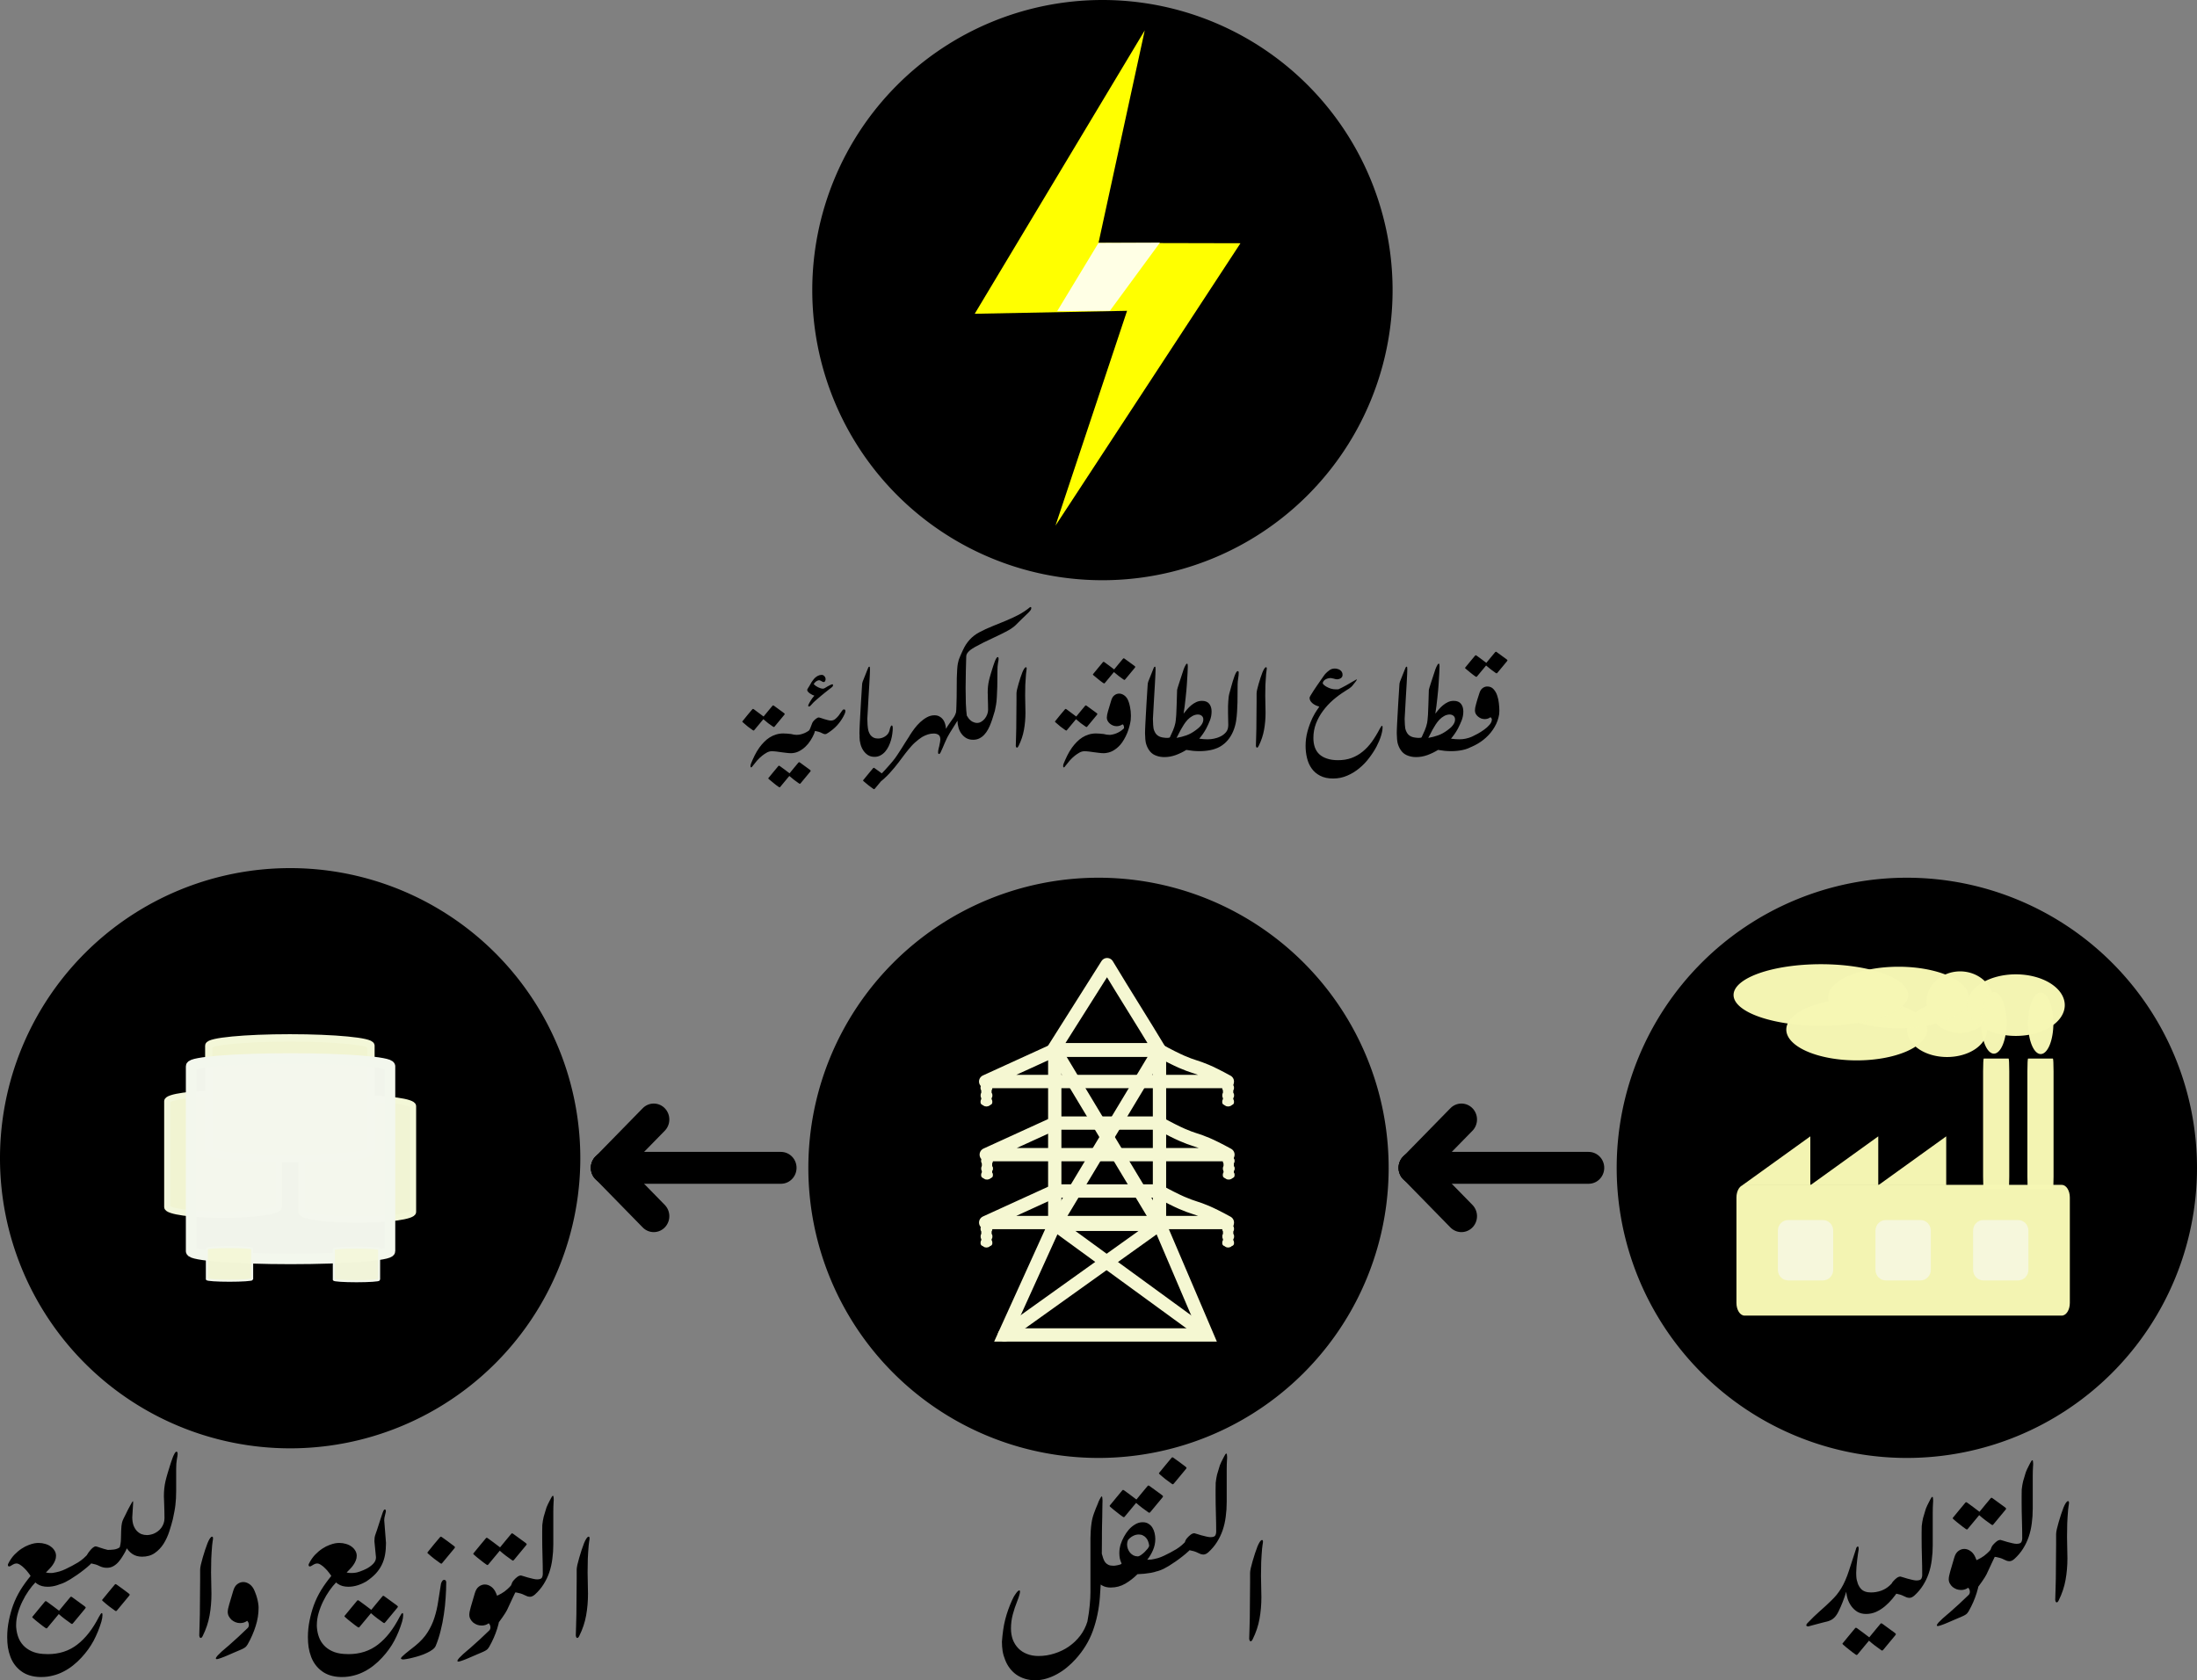 <?xml version="1.0" encoding="UTF-8" standalone="no"?> <svg xmlns:inkscape="http://www.inkscape.org/namespaces/inkscape" xmlns:sodipodi="http://sodipodi.sourceforge.net/DTD/sodipodi-0.dtd" xmlns="http://www.w3.org/2000/svg" xmlns:svg="http://www.w3.org/2000/svg" width="695.847mm" height="532.266mm" viewBox="0 0 695.847 532.266" version="1.1" id="svg8"><rect x="0" y="0" width="695.847" height="532.266" fill="#808080" stroke="none"/><defs id="defs2"></defs><g id="layer1" transform="translate(468.215,249.136)"><g id="g1525" transform="translate(27.796,6.99)"><g id="g1450"><path id="path1119" style="stroke-width:0.331;stroke-linecap:round;stroke-linejoin:round" d="M 199.835,113.816 A 91.9,91.9 0 0 1 107.936,205.715 91.9,91.9 0 0 1 16.036,113.816 91.9,91.9 0 0 1 107.936,21.916 91.9,91.9 0 0 1 199.835,113.816 Z"></path><path id="rect833" style="fill:#f5f7b4;fill-opacity:0.988;stroke-width:0.347;stroke-linecap:round;stroke-linejoin:round" d="M 56.547,119.202 H 156.981 c 1.429,0 2.579,1.788 2.579,4.009 v 33.409 c 0,2.221 -1.15,4.009 -2.579,4.009 H 56.547 c -1.429,0 -2.579,-1.788 -2.579,-4.009 v -33.409 c 0,-2.221 1.15,-4.009 2.579,-4.009 z"></path><path id="rect833-6" style="fill:#f5f7b4;fill-opacity:0.988;stroke-width:0.097;stroke-linecap:round;stroke-linejoin:round" d="m 146.321,79.2 h 7.881 c 0.112,0 0.202,1.788 0.202,4.009 v 33.409 c 0,2.221 -0.09,4.009 -0.202,4.009 h -7.881 c -0.112,0 -0.202,-1.788 -0.202,-4.009 V 83.209 c 0,-2.221 0.09,-4.009 0.202,-4.009 z"></path><path id="rect833-6-6" style="fill:#f5f7b4;fill-opacity:0.988;stroke-width:0.097;stroke-linecap:round;stroke-linejoin:round" d="m 132.289,79.2 h 7.881 c 0.112,0 0.202,1.788 0.202,4.009 v 33.409 c 0,2.221 -0.09,4.009 -0.202,4.009 h -7.881 c -0.112,0 -0.202,-1.788 -0.202,-4.009 V 83.209 c 0,-2.221 0.09,-4.009 0.202,-4.009 z"></path><path id="path865" style="fill:#f5f7b4;fill-opacity:0.988;stroke-width:0.301;stroke-linecap:round;stroke-linejoin:round" d="m 135.506,61.338 a 10.691,9.755 0 0 1 -10.691,9.755 10.691,9.755 0 0 1 -10.691,-9.755 10.691,9.755 0 0 1 10.691,-9.755 10.691,9.755 0 0 1 10.691,9.755 z"></path><path id="path865-3" style="fill:#f5f7b4;fill-opacity:0.988;stroke-width:0.31;stroke-linecap:round;stroke-linejoin:round" d="m 133.367,70.025 a 12.695,8.686 0 0 1 -12.695,8.686 12.695,8.686 0 0 1 -12.695,-8.686 12.695,8.686 0 0 1 12.695,-8.686 12.695,8.686 0 0 1 12.695,8.686 z"></path><path id="path865-3-3" style="fill:#f5f7b4;fill-opacity:0.988;stroke-width:0.435;stroke-linecap:round;stroke-linejoin:round" d="M 114.391,70.025 A 22.317,9.755 0 0 1 92.074,79.78 22.317,9.755 0 0 1 69.757,70.025 22.317,9.755 0 0 1 92.074,60.269 22.317,9.755 0 0 1 114.391,70.025 Z"></path><path id="path865-3-3-2" style="fill:#f5f7b4;fill-opacity:0.988;stroke-width:0.435;stroke-linecap:round;stroke-linejoin:round" d="M 127.621,59.868 A 22.317,9.755 0 0 1 105.304,69.624 22.317,9.755 0 0 1 82.987,59.868 22.317,9.755 0 0 1 105.304,50.113 a 22.317,9.755 0 0 1 22.317,9.755 z"></path><path id="path865-3-3-2-3" style="fill:#f5f7b4;fill-opacity:0.988;stroke-width:0.484;stroke-linecap:round;stroke-linejoin:round" d="m 108.378,59.067 a 27.662,9.755 0 0 1 -27.662,9.755 27.662,9.755 0 0 1 -27.662,-9.755 27.662,9.755 0 0 1 27.662,-9.755 27.662,9.755 0 0 1 27.662,9.755 z"></path><path id="path865-4" style="fill:#f5f7b4;fill-opacity:0.988;stroke-width:0.362;stroke-linecap:round;stroke-linejoin:round" d="m 157.956,62.274 a 15.502,9.755 0 0 1 -15.502,9.755 15.502,9.755 0 0 1 -15.502,-9.755 15.502,9.755 0 0 1 15.502,-9.755 15.502,9.755 0 0 1 15.502,9.755 z"></path><path id="path865-4-4" style="fill:#f5f7b4;fill-opacity:0.988;stroke-width:0.184;stroke-linecap:round;stroke-linejoin:round" transform="rotate(-90)" d="m -58.265,150.339 a 9.755,4.009 0 0 1 -9.755,4.009 9.755,4.009 0 0 1 -9.755,-4.009 9.755,4.009 0 0 1 9.755,-4.009 9.755,4.009 0 0 1 9.755,4.009 z"></path><path id="path865-4-4-3" style="fill:#f5f7b4;fill-opacity:0.988;stroke-width:0.184;stroke-linecap:round;stroke-linejoin:round" transform="rotate(-90)" d="m -58.131,135.506 a 9.755,4.009 0 0 1 -9.755,4.009 9.755,4.009 0 0 1 -9.755,-4.009 9.755,4.009 0 0 1 9.755,-4.009 9.755,4.009 0 0 1 9.755,4.009 z"></path><g id="g1022" transform="translate(-4.063)" style="fill:#f5f7dc;fill-opacity:0.988"><path id="rect833-60" style="stroke-width:0.096;stroke-linecap:round;stroke-linejoin:round" d="m 136.242,130.353 h 10.998 c 1.808,0 3.263,1.5 3.263,3.363 v 12.401 c 0,1.863 -1.455,3.363 -3.263,3.363 h -10.998 c -1.808,0 -3.263,-1.5 -3.263,-3.363 v -12.401 c 0,-1.863 1.455,-3.363 3.263,-3.363 z"></path><path id="rect833-60-6" style="stroke-width:0.096;stroke-linecap:round;stroke-linejoin:round" d="m 105.328,130.353 h 10.998 c 1.808,0 3.263,1.5 3.263,3.363 v 12.401 c 0,1.863 -1.455,3.363 -3.263,3.363 h -10.998 c -1.808,0 -3.263,-1.5 -3.263,-3.363 v -12.401 c 0,-1.863 1.455,-3.363 3.263,-3.363 z"></path><path id="rect833-60-6-1" style="stroke-width:0.096;stroke-linecap:round;stroke-linejoin:round" d="m 74.415,130.353 h 10.998 c 1.808,0 3.263,1.5 3.263,3.363 v 12.401 c 0,1.863 -1.455,3.363 -3.263,3.363 H 74.415 c -1.808,0 -3.263,-1.5 -3.263,-3.363 v -12.401 c 0,-1.863 1.455,-3.363 3.263,-3.363 z"></path></g><g id="g1392" transform="translate(1.871,0.134)"><path d="m 97.012,119.202 21.522,-15.493 v 15.493 z" style="fill:#f5f7b4;fill-opacity:0.988;stroke-width:0.217;stroke-linecap:round;stroke-linejoin:round" id="path1017"></path><path id="path1017-4" style="fill:#f5f7b4;fill-opacity:0.988;stroke-width:0.217;stroke-linecap:round;stroke-linejoin:round" d="m 75.49,119.202 21.522,-15.493 v 15.493 z"></path><path d="m 53.968,119.202 21.522,-15.493 v 15.493 z" style="fill:#f5f7b4;fill-opacity:0.988;stroke-width:0.217;stroke-linecap:round;stroke-linejoin:round" id="path1017-4-7"></path></g></g></g><g id="g1494" transform="translate(-5.387,-0.903)"><path id="path1119-6" style="stroke-width:0.331;stroke-linecap:round;stroke-linejoin:round" d="m -23.005,121.708 a 91.9,91.9 0 0 1 -91.9,91.9 91.9,91.9 0 0 1 -91.9,-91.9 91.9,91.9 0 0 1 91.9,-91.9 91.9,91.9 0 0 1 91.9,91.9 z"></path><path style="fill:none;stroke:#f5f7d2;stroke-width:4.215;stroke-linecap:round;stroke-linejoin:round;stroke-miterlimit:4;stroke-dasharray:none;stroke-opacity:1" d="m -129.254,84.381 17.079,-27.039 c 5.941,9.866 11.216,18.107 16.585,27.039 v 0 h -33.664" id="path1565-4"></path><path id="rect3791-7" style="opacity:1;fill:none;stroke:#f5f7d2;stroke-width:4.215;stroke-linecap:round;stroke-linejoin:round;stroke-dashoffset:3.876;paint-order:markers stroke fill" d="m -127.023,84.381 h 29.696 c 0.962,0 1.737,0.763 1.737,1.71 v 51.748 c 0,0.947 -0.775,1.71 -1.737,1.71 h -29.696 c -0.962,0 -1.737,-0.763 -1.737,-1.71 V 86.091 c 0,-0.947 0.775,-1.71 1.737,-1.71 z"></path><path style="fill:none;stroke:#f5f7d2;stroke-width:4.215;stroke-linecap:butt;stroke-linejoin:miter;stroke-miterlimit:4;stroke-dasharray:none;stroke-opacity:1" d="M -80.608,174.648 -128.76,139.549 -95.59,84.381" id="path3870-0"></path><path style="fill:none;stroke:#f5f7d2;stroke-width:4.215;stroke-linecap:round;stroke-linejoin:round;stroke-miterlimit:4;stroke-dasharray:none;stroke-opacity:1" d="M -144.687,174.648 -95.59,139.549 -128.76,84.381" id="path3872-9"></path><path style="fill:none;stroke:#f5f7d2;stroke-width:4.215;stroke-linecap:butt;stroke-linejoin:miter;stroke-miterlimit:4;stroke-dasharray:none;stroke-opacity:1" d="m -128.76,139.549 -15.927,35.099 h 64.078 l -14.982,-35.099 z" id="path3874-1"></path><g style="stroke:#f5f7d2;stroke-opacity:1" transform="matrix(2.243,0,0,2.243,-153.214,53.115)" id="g881"><path id="path1565-1-5-5-3" d="m 1.23,28.716 9.754,-4.455 h 14.619 c 6.023,3.295 4.311,1.472 9.754,4.455 v 0 H 1.23" style="fill:none;stroke:#f5f7d2;stroke-width:1.879;stroke-linecap:round;stroke-linejoin:round;stroke-miterlimit:4;stroke-dasharray:none;stroke-opacity:1"></path><g id="g4385-3-8" transform="matrix(0.683,0,0,0.673,-100.374,-62.345)" style="stroke:#f5f7d2;stroke-width:1.386;stroke-opacity:1"><path id="rect3891-8-5-7" style="opacity:1;fill:#ececec;stroke-width:1.867;stroke-linecap:round;stroke-linejoin:round;stroke-dashoffset:3.876;paint-order:markers stroke fill" d="m 198.836,135.367 h 0.098 c 0.047,0 0.085,0.037 0.085,0.083 v 4.077 c 0,0.046 -0.038,0.083 -0.085,0.083 h -0.098 c -0.047,0 -0.085,-0.037 -0.085,-0.083 v -4.077 c 0,-0.046 0.038,-0.083 0.085,-0.083 z"></path><path id="rect3891-8-9-37-9" style="opacity:1;fill:#ececec;stroke-width:1.043;stroke-linecap:round;stroke-linejoin:round;stroke-dashoffset:3.876;paint-order:markers stroke fill" d="m 198.197,139.444 h 1.374 c 0.003,0 0.005,0.002 0.005,0.005 v 0.246 c 0,0.003 -0.002,0.005 -0.005,0.005 h -1.374 c -0.003,0 -0.005,-0.002 -0.005,-0.005 v -0.246 c 0,-0.003 0.002,-0.005 0.005,-0.005 z"></path><path id="rect3891-8-9-3-5-9" style="opacity:1;fill:#ececec;stroke-width:1.043;stroke-linecap:round;stroke-linejoin:round;stroke-dashoffset:3.876;paint-order:markers stroke fill" d="m 198.212,138.097 h 1.374 c 0.003,0 0.005,0.002 0.005,0.005 v 0.246 c 0,0.003 -0.002,0.005 -0.005,0.005 h -1.374 c -0.003,0 -0.005,-0.002 -0.005,-0.005 v -0.246 c 0,-0.003 0.002,-0.005 0.005,-0.005 z"></path><path id="rect3891-8-9-5-0-0" style="opacity:1;fill:#ececec;stroke-width:1.043;stroke-linecap:round;stroke-linejoin:round;stroke-dashoffset:3.876;paint-order:markers stroke fill" d="m 198.195,136.494 h 1.374 c 0.003,0 0.005,0.002 0.005,0.005 v 0.246 c 0,0.003 -0.002,0.005 -0.005,0.005 h -1.374 c -0.003,0 -0.005,-0.002 -0.005,-0.005 v -0.246 c 0,-0.003 0.002,-0.005 0.005,-0.005 z"></path></g><g id="g4385-7-3" transform="matrix(0.683,0,0,0.673,-134.501,-62.345)" style="stroke:#f5f7d2;stroke-width:1.386;stroke-opacity:1"><path id="rect3891-8-1-5" style="opacity:1;fill:#ececec;stroke-width:1.867;stroke-linecap:round;stroke-linejoin:round;stroke-dashoffset:3.876;paint-order:markers stroke fill" d="m 198.836,135.367 h 0.098 c 0.047,0 0.085,0.037 0.085,0.083 v 4.077 c 0,0.046 -0.038,0.083 -0.085,0.083 h -0.098 c -0.047,0 -0.085,-0.037 -0.085,-0.083 v -4.077 c 0,-0.046 0.038,-0.083 0.085,-0.083 z"></path><path id="rect3891-8-9-7-6" style="opacity:1;fill:#ececec;stroke-width:1.043;stroke-linecap:round;stroke-linejoin:round;stroke-dashoffset:3.876;paint-order:markers stroke fill" d="m 198.197,139.444 h 1.374 c 0.003,0 0.005,0.002 0.005,0.005 v 0.246 c 0,0.003 -0.002,0.005 -0.005,0.005 h -1.374 c -0.003,0 -0.005,-0.002 -0.005,-0.005 v -0.246 c 0,-0.003 0.002,-0.005 0.005,-0.005 z"></path><path id="rect3891-8-9-3-7-9" style="opacity:1;fill:#ececec;stroke-width:1.043;stroke-linecap:round;stroke-linejoin:round;stroke-dashoffset:3.876;paint-order:markers stroke fill" d="m 198.212,138.097 h 1.374 c 0.003,0 0.005,0.002 0.005,0.005 v 0.246 c 0,0.003 -0.002,0.005 -0.005,0.005 h -1.374 c -0.003,0 -0.005,-0.002 -0.005,-0.005 v -0.246 c 0,-0.003 0.002,-0.005 0.005,-0.005 z"></path><path id="rect3891-8-9-5-3-5" style="opacity:1;fill:#ececec;stroke-width:1.043;stroke-linecap:round;stroke-linejoin:round;stroke-dashoffset:3.876;paint-order:markers stroke fill" d="m 198.195,136.494 h 1.374 c 0.003,0 0.005,0.002 0.005,0.005 v 0.246 c 0,0.003 -0.002,0.005 -0.005,0.005 h -1.374 c -0.003,0 -0.005,-0.002 -0.005,-0.005 v -0.246 c 0,-0.003 0.002,-0.005 0.005,-0.005 z"></path></g></g><g style="stroke:#f5f7d2;stroke-opacity:1" transform="matrix(2.243,0,0,2.243,-153.392,74.629)" id="g881-3"><path id="path1565-1-5-5-3-5" d="m 1.23,28.716 9.754,-4.455 h 14.619 c 6.023,3.295 4.311,1.472 9.754,4.455 v 0 H 1.23" style="fill:none;stroke:#f5f7d2;stroke-width:1.879;stroke-linecap:round;stroke-linejoin:round;stroke-miterlimit:4;stroke-dasharray:none;stroke-opacity:1"></path><g id="g4385-3-8-6" transform="matrix(0.683,0,0,0.673,-100.374,-62.345)" style="stroke:#f5f7d2;stroke-width:1.386;stroke-opacity:1"><path id="rect3891-8-5-7-0" style="opacity:1;fill:#ececec;stroke-width:1.867;stroke-linecap:round;stroke-linejoin:round;stroke-dashoffset:3.876;paint-order:markers stroke fill" d="m 198.836,135.367 h 0.098 c 0.047,0 0.085,0.037 0.085,0.083 v 4.077 c 0,0.046 -0.038,0.083 -0.085,0.083 h -0.098 c -0.047,0 -0.085,-0.037 -0.085,-0.083 v -4.077 c 0,-0.046 0.038,-0.083 0.085,-0.083 z"></path><path id="rect3891-8-9-37-9-2" style="opacity:1;fill:#ececec;stroke-width:1.043;stroke-linecap:round;stroke-linejoin:round;stroke-dashoffset:3.876;paint-order:markers stroke fill" d="m 198.197,139.444 h 1.374 c 0.003,0 0.005,0.002 0.005,0.005 v 0.246 c 0,0.003 -0.002,0.005 -0.005,0.005 h -1.374 c -0.003,0 -0.005,-0.002 -0.005,-0.005 v -0.246 c 0,-0.003 0.002,-0.005 0.005,-0.005 z"></path><path id="rect3891-8-9-3-5-9-6" style="opacity:1;fill:#ececec;stroke-width:1.043;stroke-linecap:round;stroke-linejoin:round;stroke-dashoffset:3.876;paint-order:markers stroke fill" d="m 198.212,138.097 h 1.374 c 0.003,0 0.005,0.002 0.005,0.005 v 0.246 c 0,0.003 -0.002,0.005 -0.005,0.005 h -1.374 c -0.003,0 -0.005,-0.002 -0.005,-0.005 v -0.246 c 0,-0.003 0.002,-0.005 0.005,-0.005 z"></path><path id="rect3891-8-9-5-0-0-1" style="opacity:1;fill:#ececec;stroke-width:1.043;stroke-linecap:round;stroke-linejoin:round;stroke-dashoffset:3.876;paint-order:markers stroke fill" d="m 198.195,136.494 h 1.374 c 0.003,0 0.005,0.002 0.005,0.005 v 0.246 c 0,0.003 -0.002,0.005 -0.005,0.005 h -1.374 c -0.003,0 -0.005,-0.002 -0.005,-0.005 v -0.246 c 0,-0.003 0.002,-0.005 0.005,-0.005 z"></path></g><g id="g4385-7-3-4" transform="matrix(0.683,0,0,0.673,-134.501,-62.345)" style="stroke:#f5f7d2;stroke-width:1.386;stroke-opacity:1"><path id="rect3891-8-1-5-2" style="opacity:1;fill:#ececec;stroke-width:1.867;stroke-linecap:round;stroke-linejoin:round;stroke-dashoffset:3.876;paint-order:markers stroke fill" d="m 198.836,135.367 h 0.098 c 0.047,0 0.085,0.037 0.085,0.083 v 4.077 c 0,0.046 -0.038,0.083 -0.085,0.083 h -0.098 c -0.047,0 -0.085,-0.037 -0.085,-0.083 v -4.077 c 0,-0.046 0.038,-0.083 0.085,-0.083 z"></path><path id="rect3891-8-9-7-6-3" style="opacity:1;fill:#ececec;stroke-width:1.043;stroke-linecap:round;stroke-linejoin:round;stroke-dashoffset:3.876;paint-order:markers stroke fill" d="m 198.197,139.444 h 1.374 c 0.003,0 0.005,0.002 0.005,0.005 v 0.246 c 0,0.003 -0.002,0.005 -0.005,0.005 h -1.374 c -0.003,0 -0.005,-0.002 -0.005,-0.005 v -0.246 c 0,-0.003 0.002,-0.005 0.005,-0.005 z"></path><path id="rect3891-8-9-3-7-9-8" style="opacity:1;fill:#ececec;stroke-width:1.043;stroke-linecap:round;stroke-linejoin:round;stroke-dashoffset:3.876;paint-order:markers stroke fill" d="m 198.212,138.097 h 1.374 c 0.003,0 0.005,0.002 0.005,0.005 v 0.246 c 0,0.003 -0.002,0.005 -0.005,0.005 h -1.374 c -0.003,0 -0.005,-0.002 -0.005,-0.005 v -0.246 c 0,-0.003 0.002,-0.005 0.005,-0.005 z"></path><path id="rect3891-8-9-5-3-5-0" style="opacity:1;fill:#ececec;stroke-width:1.043;stroke-linecap:round;stroke-linejoin:round;stroke-dashoffset:3.876;paint-order:markers stroke fill" d="m 198.195,136.494 h 1.374 c 0.003,0 0.005,0.002 0.005,0.005 v 0.246 c 0,0.003 -0.002,0.005 -0.005,0.005 h -1.374 c -0.003,0 -0.005,-0.002 -0.005,-0.005 v -0.246 c 0,-0.003 0.002,-0.005 0.005,-0.005 z"></path></g></g><g style="stroke:#f5f7d2;stroke-opacity:1" transform="matrix(2.243,0,0,2.243,-153.4,29.955)" id="g881-1"><path id="path1565-1-5-5-3-4" d="m 1.23,28.716 9.754,-4.455 h 14.619 c 6.023,3.295 4.311,1.472 9.754,4.455 v 0 H 1.23" style="fill:none;stroke:#f5f7d2;stroke-width:1.879;stroke-linecap:round;stroke-linejoin:round;stroke-miterlimit:4;stroke-dasharray:none;stroke-opacity:1"></path><g id="g4385-3-8-9" transform="matrix(0.683,0,0,0.673,-100.374,-62.345)" style="stroke:#f5f7d2;stroke-width:1.386;stroke-opacity:1"><path id="rect3891-8-5-7-6" style="opacity:1;fill:#ececec;stroke-width:1.867;stroke-linecap:round;stroke-linejoin:round;stroke-dashoffset:3.876;paint-order:markers stroke fill" d="m 198.836,135.367 h 0.098 c 0.047,0 0.085,0.037 0.085,0.083 v 4.077 c 0,0.046 -0.038,0.083 -0.085,0.083 h -0.098 c -0.047,0 -0.085,-0.037 -0.085,-0.083 v -4.077 c 0,-0.046 0.038,-0.083 0.085,-0.083 z"></path><path id="rect3891-8-9-37-9-1" style="opacity:1;fill:#ececec;stroke-width:1.043;stroke-linecap:round;stroke-linejoin:round;stroke-dashoffset:3.876;paint-order:markers stroke fill" d="m 198.197,139.444 h 1.374 c 0.003,0 0.005,0.002 0.005,0.005 v 0.246 c 0,0.003 -0.002,0.005 -0.005,0.005 h -1.374 c -0.003,0 -0.005,-0.002 -0.005,-0.005 v -0.246 c 0,-0.003 0.002,-0.005 0.005,-0.005 z"></path><path id="rect3891-8-9-3-5-9-4" style="opacity:1;fill:#ececec;stroke-width:1.043;stroke-linecap:round;stroke-linejoin:round;stroke-dashoffset:3.876;paint-order:markers stroke fill" d="m 198.212,138.097 h 1.374 c 0.003,0 0.005,0.002 0.005,0.005 v 0.246 c 0,0.003 -0.002,0.005 -0.005,0.005 h -1.374 c -0.003,0 -0.005,-0.002 -0.005,-0.005 v -0.246 c 0,-0.003 0.002,-0.005 0.005,-0.005 z"></path><path id="rect3891-8-9-5-0-0-7" style="opacity:1;fill:#ececec;stroke-width:1.043;stroke-linecap:round;stroke-linejoin:round;stroke-dashoffset:3.876;paint-order:markers stroke fill" d="m 198.195,136.494 h 1.374 c 0.003,0 0.005,0.002 0.005,0.005 v 0.246 c 0,0.003 -0.002,0.005 -0.005,0.005 h -1.374 c -0.003,0 -0.005,-0.002 -0.005,-0.005 v -0.246 c 0,-0.003 0.002,-0.005 0.005,-0.005 z"></path></g><g id="g4385-7-3-3" transform="matrix(0.683,0,0,0.673,-134.501,-62.345)" style="stroke:#f5f7d2;stroke-width:1.386;stroke-opacity:1"><path id="rect3891-8-1-5-8" style="opacity:1;fill:#ececec;stroke-width:1.867;stroke-linecap:round;stroke-linejoin:round;stroke-dashoffset:3.876;paint-order:markers stroke fill" d="m 198.836,135.367 h 0.098 c 0.047,0 0.085,0.037 0.085,0.083 v 4.077 c 0,0.046 -0.038,0.083 -0.085,0.083 h -0.098 c -0.047,0 -0.085,-0.037 -0.085,-0.083 v -4.077 c 0,-0.046 0.038,-0.083 0.085,-0.083 z"></path><path id="rect3891-8-9-7-6-32" style="opacity:1;fill:#ececec;stroke-width:1.043;stroke-linecap:round;stroke-linejoin:round;stroke-dashoffset:3.876;paint-order:markers stroke fill" d="m 198.197,139.444 h 1.374 c 0.003,0 0.005,0.002 0.005,0.005 v 0.246 c 0,0.003 -0.002,0.005 -0.005,0.005 h -1.374 c -0.003,0 -0.005,-0.002 -0.005,-0.005 v -0.246 c 0,-0.003 0.002,-0.005 0.005,-0.005 z"></path><path id="rect3891-8-9-3-7-9-81" style="opacity:1;fill:#ececec;stroke-width:1.043;stroke-linecap:round;stroke-linejoin:round;stroke-dashoffset:3.876;paint-order:markers stroke fill" d="m 198.212,138.097 h 1.374 c 0.003,0 0.005,0.002 0.005,0.005 v 0.246 c 0,0.003 -0.002,0.005 -0.005,0.005 h -1.374 c -0.003,0 -0.005,-0.002 -0.005,-0.005 v -0.246 c 0,-0.003 0.002,-0.005 0.005,-0.005 z"></path><path id="rect3891-8-9-5-3-5-8" style="opacity:1;fill:#ececec;stroke-width:1.043;stroke-linecap:round;stroke-linejoin:round;stroke-dashoffset:3.876;paint-order:markers stroke fill" d="m 198.195,136.494 h 1.374 c 0.003,0 0.005,0.002 0.005,0.005 v 0.246 c 0,0.003 -0.002,0.005 -0.005,0.005 h -1.374 c -0.003,0 -0.005,-0.002 -0.005,-0.005 v -0.246 c 0,-0.003 0.002,-0.005 0.005,-0.005 z"></path></g></g></g><g id="g1535" transform="translate(0,-3.044)"><path id="path1119-6-7" style="stroke-width:0.331;stroke-linecap:round;stroke-linejoin:round" d="m -284.416,120.806 a 91.9,91.9 0 0 1 -91.9,91.9 91.9,91.9 0 0 1 -91.9,-91.9 91.9,91.9 0 0 1 91.9,-91.9 91.9,91.9 0 0 1 91.9,91.9 z"></path><g transform="translate(0.734,-1.646)" id="g1502"><path id="rect1646-7-0-7-2" style="fill:#f3f7d4;fill-opacity:0.988;stroke:#f3f7dc;stroke-width:1.951;stroke-linecap:round;stroke-linejoin:round;stroke-dashoffset:3.876;paint-order:markers stroke fill" transform="scale(-1,1)" d="m 398.289,101.926 c 9.799,0 17.688,1.1 17.688,2.466 v 33.517 c 0,1.366 -7.889,2.466 -17.688,2.466 -9.799,0 -17.688,-1.1 -17.688,-2.466 v -33.517 c 0,-1.366 7.889,-2.466 17.688,-2.466 z"></path><path id="rect1646-7-0-7-2-9" style="fill:#f3f7d6;fill-opacity:0.988;stroke:#f3f7d7;stroke-width:1.951;stroke-linecap:round;stroke-linejoin:round;stroke-dashoffset:3.876;paint-order:markers stroke fill" transform="scale(-1,1)" d="m 355.809,103.484 c 9.799,0 17.688,1.1 17.688,2.466 v 33.517 c 0,1.366 -7.889,2.466 -17.688,2.466 -9.799,0 -17.688,-1.1 -17.688,-2.466 v -33.517 c 0,-1.366 7.889,-2.466 17.688,-2.466 z"></path><path id="rect1646-7-0-7-2-9-1" style="fill:#f3f7d3;fill-opacity:0.988;stroke:#f3f7d8;stroke-width:2.345;stroke-linecap:round;stroke-linejoin:round;stroke-dashoffset:3.876;paint-order:markers stroke fill" transform="scale(-1,1)" d="m 377.14,84.334 c 14.22,0 25.669,1.1 25.669,2.466 v 33.322 c 0,1.366 -11.448,2.466 -25.669,2.466 -14.22,0 -25.669,-1.1 -25.669,-2.466 V 86.8 c 0,-1.366 11.448,-2.466 25.669,-2.466 z"></path><path id="rect1646-7-0-7" style="fill:#f3f7ed;fill-opacity:0.988;stroke:#f3f7ed;stroke-width:3.345;stroke-linecap:round;stroke-linejoin:round;stroke-dashoffset:3.876;paint-order:markers stroke fill" transform="scale(-1,1)" d="m 376.922,90.871 c 17.445,0 31.489,1.1 31.489,2.466 v 58.54 c 0,1.366 -14.044,2.466 -31.489,2.466 -17.445,0 -31.489,-1.1 -31.489,-2.466 V 93.337 c 0,-1.366 14.044,-2.466 31.489,-2.466 z"></path><path id="rect1646-7-1-1-7" style="fill:#f3f7db;fill-opacity:0.988;stroke:#f3f7ed;stroke-width:0.654;stroke-linecap:round;stroke-linejoin:round;stroke-dashoffset:3.876;paint-order:markers stroke fill" transform="scale(-1,1)" d="m 356.047,150.751 c 3.97,0 7.165,0.217 7.165,0.486 v 9.692 c 0,0.269 -3.196,0.486 -7.165,0.486 -3.97,0 -7.165,-0.217 -7.165,-0.486 v -9.692 c 0,-0.269 3.196,-0.486 7.165,-0.486 z"></path><path id="rect1646-7-1-3-9-9" style="fill:#f3f7d7;fill-opacity:0.988;stroke:#f3f7ed;stroke-width:0.654;stroke-linecap:round;stroke-linejoin:round;stroke-dashoffset:3.876;paint-order:markers stroke fill" transform="scale(-1,1)" d="m 396.256,150.589 c 3.97,0 7.165,0.217 7.165,0.486 v 9.692 c 0,0.269 -3.196,0.486 -7.165,0.486 -3.97,0 -7.165,-0.217 -7.165,-0.486 v -9.692 c 0,-0.269 3.196,-0.486 7.165,-0.486 z"></path></g></g><g transform="matrix(4.937,0,0,5.048,-958.396,-783.464)" id="g4332-5" style="fill:#000000;stroke:#000000"><path style="fill:#000000;stroke:#000000;stroke-width:2;stroke-linecap:round;stroke-linejoin:miter;stroke-miterlimit:4;stroke-dasharray:none;stroke-opacity:1" d="m 138.193,179.134 h 11.196" id="path4207-2-8-2-5"></path><g id="g4285-0" style="fill:#000000;stroke:#000000;stroke-width:2;stroke-miterlimit:4;stroke-dasharray:none"><path id="path4266-0" d="m 138.193,179.134 3.034,-3.034" style="fill:#000000;stroke:#000000;stroke-width:2;stroke-linecap:round;stroke-linejoin:miter;stroke-miterlimit:4;stroke-dasharray:none;stroke-opacity:1"></path><path id="path4266-7-8" d="m 138.193,179.134 3.034,3.034" style="fill:#000000;stroke:#000000;stroke-width:2;stroke-linecap:round;stroke-linejoin:miter;stroke-miterlimit:4;stroke-dasharray:none;stroke-opacity:1"></path></g></g><g style="fill:#000000;stroke:#000000" id="g4332-5-2" transform="matrix(4.937,0,0,5.048,-702.581,-783.464)"><path id="path4207-2-8-2-5-5" d="m 138.193,179.134 h 11.196" style="fill:#000000;stroke:#000000;stroke-width:2;stroke-linecap:round;stroke-linejoin:miter;stroke-miterlimit:4;stroke-dasharray:none;stroke-opacity:1"></path><g style="fill:#000000;stroke:#000000;stroke-width:2;stroke-miterlimit:4;stroke-dasharray:none" id="g4285-0-0"><path style="fill:#000000;stroke:#000000;stroke-width:2;stroke-linecap:round;stroke-linejoin:miter;stroke-miterlimit:4;stroke-dasharray:none;stroke-opacity:1" d="m 138.193,179.134 3.034,-3.034" id="path4266-0-0"></path><path style="fill:#000000;stroke:#000000;stroke-width:2;stroke-linecap:round;stroke-linejoin:miter;stroke-miterlimit:4;stroke-dasharray:none;stroke-opacity:1" d="m 138.193,179.134 3.034,3.034" id="path4266-7-8-1"></path></g></g><path style="font-size:63.723px;line-height:1.25;font-family:'Urdu Typesetting';-inkscape-font-specification:'Urdu Typesetting';letter-spacing:0px;word-spacing:0px;stroke-width:1.593" d="m 182.731,257.677 q 0.062,-1.4 0.093,-3.111 0.062,-1.742 0.093,-3.609 0.031,-1.867 0.031,-3.796 0.031,-1.929 0.031,-3.765 0.031,-1.867 0.031,-3.547 0,-1.68 0,-3.049 0,-0.498 0.218,-1.525 0.249,-1.027 0.591,-2.24 0.342,-1.213 0.747,-2.427 0.404,-1.245 0.778,-2.178 0.342,-0.84 0.716,-1.431 0.373,-0.591 0.716,-0.622 0.311,0 0.311,0.498 0,0.404 -0.124,0.996 -0.093,0.591 -0.156,1.245 -0.187,2.178 -0.28,4.325 -0.062,2.147 -0.062,4.294 0,1.68 0.062,3.392 0.062,1.68 0.062,3.36 0,3.547 -0.591,6.845 -0.591,3.298 -2.147,6.441 -0.311,0.685 -0.653,0.685 -0.373,0 -0.467,-0.778 z m -18.762,-13.597 -2.583,-0.218 q 0.311,-0.467 0.498,-0.965 0.156,-0.529 0.311,-0.996 0.156,-0.498 0.373,-0.965 0.218,-0.467 0.591,-0.84 0.467,-0.529 0.996,-0.933 0.529,-0.436 1.182,-0.498 0.124,0 0.778,0.218 0.622,0.187 1.431,0.436 0.809,0.218 1.618,0.404 0.809,0.187 1.276,0.187 1.213,0 1.525,-0.498 0.311,-0.498 0.311,-1.338 0,-2.645 -0.093,-5.632 -0.093,-2.987 -0.093,-5.694 0,-0.996 0,-1.991 0,-1.027 0.031,-2.085 0.156,-1.4 0.436,-2.583 0.311,-1.182 0.716,-2.396 0.031,-0.187 0.187,-0.591 0.187,-0.436 0.405,-0.933 0.249,-0.498 0.498,-0.996 0.249,-0.498 0.436,-0.84 0.436,-0.902 0.685,-0.902 0.156,0 0.187,0.311 0.062,0.28 0.062,0.685 0,0.249 0,0.467 0,0.218 -0.031,0.467 -0.093,1.494 -0.093,3.018 v 10.392 q 0,2.427 -0.311,4.667 -0.28,2.24 -0.965,4.263 -0.685,1.991 -1.805,3.765 -1.12,1.774 -2.738,3.236 -0.809,0.716 -1.556,0.716 -0.373,0 -0.809,-0.124 -0.404,-0.156 -0.933,-0.404 -0.591,-0.311 -1.213,-0.498 -0.653,-0.187 -1.307,-0.311 z m -7.063,1.774 q 0,-0.156 0.031,-0.28 0.031,-0.124 0.187,-0.187 1.12,-0.467 2.085,-1.027 0.996,-0.56 1.898,-1.4 0.747,-0.653 1.307,-1.369 0.591,-0.716 1.369,-1.742 l 0.311,-0.436 0.902,0.093 q 0.809,0.093 0.933,0.124 0.156,0.031 0.156,0.093 -0.436,0.747 -0.84,1.4 -0.404,0.622 -0.871,1.431 -0.902,1.587 -1.711,3.392 -0.809,1.805 -1.711,3.672 -0.156,0.342 -0.56,0.965 -0.373,0.591 -0.871,1.307 -0.467,0.685 -0.965,1.338 -0.467,0.653 -0.778,1.058 z m -6.472,-14.344 q 0.933,-1.182 1.991,-2.427 1.027,-1.245 1.836,-2.209 0.156,-0.156 0.249,-0.156 0.124,0 0.436,0.218 0.809,0.56 1.867,1.369 1.027,0.778 1.929,1.462 0.902,-1.089 1.836,-2.24 0.933,-1.151 1.711,-2.054 0.156,-0.156 0.249,-0.156 0.124,0 0.436,0.218 0.809,0.56 1.836,1.338 1.058,0.747 1.96,1.431 0.156,0.156 0.28,0.249 0.124,0.093 0.124,0.218 0,0.093 -0.187,0.342 l -3.765,4.543 q -0.062,0.093 -0.187,0.187 -0.093,0.124 -0.156,0.124 -0.124,0 -0.373,-0.156 -0.871,-0.591 -1.929,-1.4 -1.027,-0.778 -1.929,-1.587 l -3.516,4.232 q -0.062,0.093 -0.156,0.187 -0.124,0.124 -0.187,0.124 -0.124,0 -0.373,-0.156 -0.871,-0.591 -1.898,-1.431 -1.058,-0.809 -1.96,-1.618 -0.311,-0.249 -0.311,-0.373 0,-0.062 0.062,-0.124 0.062,-0.093 0.124,-0.156 z m 8.339,18.171 q 0,2.925 -0.933,5.818 -0.902,2.894 -2.52,5.756 -0.405,0.716 -0.933,1.058 -0.529,0.342 -1.12,0.591 -0.871,0.404 -2.116,0.902 -1.213,0.529 -2.52,1.089 -0.311,0.124 -0.747,0.311 -0.436,0.187 -0.902,0.342 -0.436,0.156 -0.84,0.28 -0.404,0.124 -0.622,0.124 -0.28,0 -0.28,-0.218 0,-0.311 0.56,-0.933 0.591,-0.622 1.307,-1.276 0.747,-0.653 1.369,-1.182 0.653,-0.529 0.778,-0.653 1.587,-1.4 3.08,-2.769 1.494,-1.4 2.987,-2.831 0.373,-0.373 0.373,-0.965 0,-0.778 -0.529,-1.307 -0.996,0.716 -2.24,0.716 -0.747,0 -1.462,-0.249 -0.685,-0.28 -1.245,-0.716 -0.529,-0.467 -0.871,-1.089 -0.342,-0.622 -0.342,-1.338 0,-0.871 0.467,-2.489 0.467,-1.649 1.276,-4.356 0.436,-1.494 1.307,-2.116 0.871,-0.653 1.867,-0.653 0.933,0 1.805,0.56 0.871,0.529 1.462,1.587 0.311,0.591 0.591,1.369 0.311,0.778 0.529,1.618 0.218,0.809 0.342,1.618 0.124,0.778 0.124,1.4 z m -26.479,6.005 -2.583,-0.218 q 0.311,-0.467 0.498,-0.965 0.156,-0.529 0.311,-0.996 0.156,-0.498 0.373,-0.965 0.218,-0.467 0.591,-0.84 0.467,-0.529 0.996,-0.933 0.529,-0.436 1.182,-0.498 0.124,0 0.778,0.218 0.622,0.187 1.431,0.436 0.809,0.218 1.618,0.404 0.809,0.187 1.276,0.187 1.213,0 1.525,-0.498 0.311,-0.498 0.311,-1.338 0,-2.645 -0.093,-5.632 -0.093,-2.987 -0.093,-5.694 0,-0.996 0,-1.991 0,-1.027 0.031,-2.085 0.156,-1.4 0.436,-2.583 0.311,-1.182 0.716,-2.396 0.031,-0.187 0.187,-0.591 0.187,-0.436 0.404,-0.933 0.249,-0.498 0.498,-0.996 0.249,-0.498 0.436,-0.84 0.436,-0.902 0.685,-0.902 0.156,0 0.187,0.311 0.062,0.28 0.062,0.685 0,0.249 0,0.467 0,0.218 -0.031,0.467 -0.093,1.494 -0.093,3.018 v 10.392 q 0,2.427 -0.311,4.667 -0.28,2.24 -0.965,4.263 -0.685,1.991 -1.805,3.765 -1.12,1.774 -2.738,3.236 -0.809,0.716 -1.556,0.716 -0.373,0 -0.809,-0.124 -0.404,-0.156 -0.933,-0.404 -0.591,-0.311 -1.213,-0.498 -0.653,-0.187 -1.307,-0.311 z m -12.477,-4.543 q 0.373,1.929 1.4,3.049 1.058,1.12 3.174,1.12 1.587,0 3.143,-0.529 1.556,-0.56 2.707,-1.618 0.778,-0.716 1.431,-1.462 0.653,-0.778 1.587,-1.307 0,0.311 -0.031,0.902 -0.031,0.591 -0.093,1.245 -0.031,0.653 -0.062,1.276 -0.031,0.622 -0.031,0.965 -0.84,1.276 -1.929,2.583 -1.058,1.276 -2.365,2.365 -1.276,1.058 -2.769,1.742 -1.494,0.653 -3.174,0.653 -1.556,0 -2.738,-0.685 -1.151,-0.716 -1.929,-1.805 -0.809,-1.12 -1.213,-2.489 -0.404,-1.4 -0.404,-2.769 z m -4.294,20.131 q 0.933,-1.182 1.991,-2.427 1.027,-1.245 1.836,-2.209 0.156,-0.156 0.249,-0.156 0.124,0 0.436,0.218 0.809,0.56 1.867,1.369 1.027,0.778 1.929,1.462 0.902,-1.089 1.836,-2.24 0.933,-1.151 1.711,-2.054 0.156,-0.156 0.249,-0.156 0.124,0 0.436,0.218 0.809,0.56 1.836,1.338 1.058,0.747 1.96,1.431 0.156,0.156 0.28,0.249 0.124,0.093 0.124,0.218 0,0.093 -0.187,0.342 l -3.765,4.543 q -0.062,0.093 -0.187,0.187 -0.093,0.124 -0.156,0.124 -0.124,0 -0.373,-0.156 -0.871,-0.591 -1.929,-1.4 -1.027,-0.778 -1.929,-1.587 l -3.516,4.232 q -0.062,0.093 -0.156,0.187 -0.124,0.124 -0.187,0.124 -0.124,0 -0.373,-0.156 -0.871,-0.591 -1.898,-1.431 -1.058,-0.809 -1.96,-1.618 -0.311,-0.249 -0.311,-0.373 0,-0.062 0.062,-0.156 0.062,-0.062 0.124,-0.124 z m 0.996,-16.117 q -0.529,1.711 -1.12,3.205 -0.56,1.462 -1.338,3.049 -0.622,1.245 -1.4,1.96 -0.747,0.747 -2.085,1.12 -0.404,0.093 -1.276,0.311 -0.84,0.218 -1.774,0.467 -0.933,0.249 -1.774,0.467 -0.809,0.218 -1.12,0.311 -0.031,0 -0.062,0 -0.062,0.031 -0.124,0.031 -0.156,0 -0.342,-0.093 -0.218,-0.062 -0.218,-0.28 0,-0.156 0.156,-0.404 0.124,-0.218 0.498,-0.56 1.711,-1.805 3.578,-3.454 1.898,-1.649 3.703,-3.423 0.902,-0.871 1.68,-1.805 0.778,-0.965 1.462,-2.085 0.685,-1.12 1.276,-2.489 0.622,-1.4 1.182,-3.143 l 2.147,-6.596 q 0.093,-0.498 0.28,-0.747 0.187,-0.249 0.342,-0.249 0.28,0 0.28,0.653 0,0.124 0,0.249 0,0.124 -0.031,0.28 -0.062,0.311 -0.187,1.182 -0.124,0.84 -0.249,1.898 -0.124,1.058 -0.218,2.178 -0.093,1.089 -0.093,1.867 0,1.089 0.093,1.805 0.093,0.685 0.342,1.307 z" id="text1568" aria-label="التوليد"></path><path style="font-size:63.723px;line-height:1.25;font-family:'Urdu Typesetting';-inkscape-font-specification:'Urdu Typesetting';letter-spacing:0px;word-spacing:0px;stroke-width:1.593" d="m -72.562,270 q 0.062,-1.4 0.093,-3.111 0.062,-1.742 0.093,-3.609 0.031,-1.867 0.031,-3.796 0.031,-1.929 0.031,-3.765 0.031,-1.867 0.031,-3.547 0,-1.68 0,-3.049 0,-0.498 0.218,-1.525 0.249,-1.027 0.591,-2.24 0.342,-1.213 0.747,-2.427 0.404,-1.245 0.778,-2.178 0.342,-0.84 0.716,-1.431 0.373,-0.591 0.716,-0.622 0.311,0 0.311,0.498 0,0.404 -0.124,0.996 -0.093,0.591 -0.156,1.245 -0.187,2.178 -0.28,4.325 -0.062,2.147 -0.062,4.294 0,1.68 0.062,3.392 0.062,1.68 0.062,3.36 0,3.547 -0.591,6.845 -0.591,3.298 -2.147,6.441 -0.311,0.685 -0.653,0.685 -0.373,0 -0.467,-0.778 z m -18.762,-28.034 -2.583,-0.218 q 0.311,-0.467 0.498,-0.965 0.156,-0.529 0.311,-0.996 0.156,-0.498 0.373,-0.965 0.218,-0.467 0.591,-0.84 0.467,-0.529 0.996,-0.933 0.529,-0.436 1.182,-0.498 0.124,0 0.778,0.218 0.622,0.187 1.431,0.436 0.809,0.218 1.618,0.404 0.809,0.187 1.276,0.187 1.213,0 1.525,-0.498 0.311,-0.498 0.311,-1.338 0,-2.645 -0.093,-5.632 -0.093,-2.987 -0.093,-5.694 0,-0.996 0,-1.991 0,-1.027 0.031,-2.085 0.156,-1.4 0.436,-2.583 0.311,-1.182 0.716,-2.396 0.031,-0.187 0.187,-0.591 0.187,-0.436 0.404,-0.933 0.249,-0.498 0.498,-0.996 0.249,-0.498 0.436,-0.84 0.436,-0.902 0.685,-0.902 0.156,0 0.187,0.311 0.062,0.28 0.062,0.685 0,0.249 0,0.467 0,0.218 -0.031,0.467 -0.093,1.494 -0.093,3.018 v 10.392 q 0,2.427 -0.311,4.667 -0.28,2.24 -0.965,4.263 -0.685,1.991 -1.805,3.765 -1.12,1.774 -2.738,3.236 -0.809,0.716 -1.556,0.716 -0.373,0 -0.809,-0.124 -0.404,-0.156 -0.933,-0.405 -0.591,-0.311 -1.213,-0.498 -0.653,-0.187 -1.307,-0.311 z m -12.415,7.001 v -4.045 q 1.307,-0.218 2.302,-0.498 0.996,-0.311 1.898,-0.747 2.054,-0.965 3.92,-2.085 1.867,-1.151 3.423,-2.987 0.747,-0.871 1.245,-0.871 0.342,0 0.498,0.342 0.187,0.342 0.187,0.871 0,0.716 -0.373,1.649 -0.342,0.933 -1.151,1.68 -0.902,0.84 -1.991,1.68 -1.058,0.84 -2.147,1.587 -1.089,0.747 -2.085,1.369 -0.996,0.591 -1.68,0.933 -0.902,0.436 -1.867,0.716 -0.996,0.249 -2.178,0.404 z m 2.769,-31.675 q 0.933,-1.182 1.991,-2.427 1.027,-1.245 1.836,-2.209 0.156,-0.156 0.249,-0.156 0.124,0 0.436,0.218 0.809,0.56 1.774,1.276 0.965,0.716 1.867,1.4 0.156,0.156 0.28,0.249 0.124,0.093 0.124,0.218 0,0.093 -0.187,0.342 l -3.765,4.543 q -0.062,0.093 -0.187,0.187 -0.093,0.124 -0.156,0.124 -0.124,0 -0.373,-0.156 -0.871,-0.591 -1.867,-1.369 -0.996,-0.778 -1.898,-1.587 -0.311,-0.249 -0.311,-0.373 0,-0.062 0.062,-0.124 0.062,-0.093 0.124,-0.156 z m 1.4,30.275 q -1.96,1.151 -4.076,1.525 -2.116,0.373 -4.294,0.436 -1.774,1.774 -3.889,3.018 -2.116,1.213 -4.605,1.213 -1.556,0 -2.707,-0.653 -1.12,-0.653 -1.867,-1.68 -0.747,-1.058 -1.12,-2.365 -0.404,-1.338 -0.436,-2.676 l 3.298,-3.423 q 0.218,0.84 0.467,1.556 0.249,0.716 0.622,1.245 0.404,0.498 1.027,0.809 0.622,0.28 1.587,0.28 0.124,0 0.529,-0.031 0.436,-0.062 0.871,-0.156 0.467,-0.093 0.809,-0.218 0.373,-0.156 0.373,-0.311 -0.373,-0.778 -0.56,-1.587 -0.156,-0.84 -0.156,-1.711 0,-1.494 0.467,-2.894 0.342,-1.058 0.996,-2.271 0.653,-1.213 1.525,-2.24 0.902,-1.027 2.022,-1.68 1.12,-0.685 2.396,-0.685 1.089,0 1.836,0.498 0.778,0.467 1.245,1.245 0.467,0.747 0.685,1.711 0.218,0.933 0.218,1.867 0,1.805 -0.716,3.485 -0.716,1.68 -1.836,3.08 1.494,0 2.738,-0.311 1.276,-0.342 2.583,-0.871 z m -11.388,-8.837 q -0.28,0.653 -0.28,1.369 0,0.716 0.249,1.4 0.249,0.653 0.685,1.213 0.467,0.529 1.089,0.871 0.653,0.311 1.431,0.311 0.342,-0.031 0.902,-0.404 0.591,-0.404 1.151,-0.933 0.56,-0.56 0.996,-1.089 0.436,-0.56 0.498,-0.933 -0.062,-0.685 -0.311,-1.338 -0.218,-0.653 -0.653,-1.151 -0.404,-0.498 -0.996,-0.778 -0.56,-0.311 -1.307,-0.311 -1.027,0 -1.929,0.498 -0.871,0.467 -1.525,1.276 z m -5.632,-11.108 q 0.933,-1.182 1.991,-2.427 1.027,-1.245 1.836,-2.209 0.156,-0.156 0.249,-0.156 0.124,0 0.436,0.218 0.809,0.56 1.867,1.369 1.027,0.778 1.929,1.462 0.902,-1.089 1.836,-2.24 0.933,-1.151 1.711,-2.054 0.156,-0.156 0.249,-0.156 0.124,0 0.436,0.218 0.809,0.56 1.836,1.338 1.058,0.747 1.96,1.431 0.156,0.156 0.28,0.249 0.124,0.093 0.124,0.218 0,0.093 -0.187,0.342 l -3.765,4.543 q -0.062,0.093 -0.187,0.187 -0.093,0.124 -0.156,0.124 -0.124,0 -0.373,-0.156 -0.871,-0.591 -1.929,-1.4 -1.027,-0.778 -1.929,-1.587 l -3.516,4.232 q -0.062,0.093 -0.156,0.187 -0.124,0.124 -0.187,0.124 -0.124,0 -0.373,-0.156 -0.871,-0.591 -1.898,-1.431 -1.058,-0.809 -1.96,-1.618 -0.311,-0.249 -0.311,-0.373 0,-0.062 0.062,-0.124 0.062,-0.093 0.124,-0.156 z m -31.052,30.088 q 0.28,-0.622 0.591,-1.182 0.342,-0.56 0.653,-0.965 0.311,-0.436 0.56,-0.653 0.28,-0.249 0.467,-0.249 0.218,0 0.218,0.404 0,0.373 -0.218,1.089 -0.187,0.716 -0.653,1.898 -0.871,2.147 -1.431,4.294 -0.56,2.147 -0.56,4.387 0,1.929 0.591,3.547 0.622,1.587 1.742,2.738 1.12,1.151 2.738,1.774 1.618,0.653 3.64,0.653 2.645,0 5.103,-0.809 2.489,-0.778 4.543,-2.209 2.054,-1.431 3.578,-3.423 1.525,-2.022 2.271,-4.481 0.56,-2.925 0.747,-5.227 0.218,-2.334 0.218,-4.014 v -17.175 q 0,-1.058 0.093,-2.396 0.093,-1.338 0.249,-2.365 0.218,-1.587 0.778,-3.111 0.56,-1.556 1.182,-2.956 0.093,-0.28 0.249,-0.685 0.187,-0.404 0.373,-0.778 0.187,-0.373 0.373,-0.653 0.187,-0.28 0.28,-0.28 0.124,0 0.187,0.467 0.062,0.467 0.062,0.902 0,0.218 -0.031,1.027 0,0.778 -0.031,1.898 0,1.12 -0.031,2.427 -0.031,1.307 -0.062,2.551 0,1.245 -0.031,2.302 0,1.058 0,1.68 0,4.823 -0.156,9.366 -0.124,4.512 -0.498,9.334 -0.436,5.694 -2.209,10.61 -1.774,4.916 -5.507,9.023 -1.245,1.369 -2.707,2.583 -1.462,1.213 -3.111,2.116 -1.618,0.902 -3.392,1.431 -1.742,0.529 -3.578,0.529 -1.742,0 -3.236,-0.467 -1.494,-0.467 -2.707,-1.307 -1.182,-0.84 -2.085,-2.022 -0.871,-1.151 -1.431,-2.551 -0.591,-1.431 -0.84,-2.894 -0.218,-1.462 -0.218,-2.987 0.156,-2.054 0.404,-3.765 0.249,-1.742 0.653,-3.298 0.404,-1.587 0.933,-3.049 0.529,-1.494 1.245,-3.08 z" id="text1568-1" aria-label="النقل"></path><path style="font-size:63.723px;line-height:1.25;font-family:'Urdu Typesetting';-inkscape-font-specification:'Urdu Typesetting';letter-spacing:0px;word-spacing:0px;stroke-width:1.593" d="m -285.844,268.94 q 0.062,-1.4 0.093,-3.111 0.062,-1.742 0.093,-3.609 0.031,-1.867 0.031,-3.796 0.031,-1.929 0.031,-3.765 0.031,-1.867 0.031,-3.547 0,-1.68 0,-3.049 0,-0.498 0.218,-1.525 0.249,-1.027 0.591,-2.24 0.342,-1.213 0.747,-2.427 0.404,-1.245 0.778,-2.178 0.342,-0.84 0.716,-1.431 0.373,-0.591 0.716,-0.622 0.311,0 0.311,0.498 0,0.404 -0.124,0.996 -0.093,0.591 -0.156,1.245 -0.187,2.178 -0.28,4.325 -0.062,2.147 -0.062,4.294 0,1.68 0.062,3.392 0.062,1.68 0.062,3.36 0,3.547 -0.591,6.845 -0.591,3.298 -2.147,6.441 -0.311,0.685 -0.653,0.685 -0.373,0 -0.467,-0.778 z m -18.762,-13.597 -2.583,-0.218 q 0.311,-0.467 0.498,-0.965 0.156,-0.529 0.311,-0.996 0.156,-0.498 0.373,-0.965 0.218,-0.467 0.591,-0.84 0.467,-0.529 0.996,-0.933 0.529,-0.436 1.182,-0.498 0.124,0 0.778,0.218 0.622,0.187 1.431,0.436 0.809,0.218 1.618,0.404 0.809,0.187 1.276,0.187 1.213,0 1.525,-0.498 0.311,-0.498 0.311,-1.338 0,-2.645 -0.093,-5.632 -0.093,-2.987 -0.093,-5.694 0,-0.996 0,-1.991 0,-1.027 0.031,-2.085 0.156,-1.4 0.436,-2.583 0.311,-1.182 0.716,-2.396 0.031,-0.187 0.187,-0.591 0.187,-0.436 0.404,-0.933 0.249,-0.498 0.498,-0.996 0.249,-0.498 0.436,-0.84 0.436,-0.902 0.685,-0.902 0.156,0 0.187,0.311 0.062,0.28 0.062,0.685 0,0.249 0,0.467 0,0.218 -0.031,0.467 -0.093,1.494 -0.093,3.018 v 10.392 q 0,2.427 -0.311,4.667 -0.28,2.24 -0.965,4.263 -0.685,1.991 -1.805,3.765 -1.12,1.774 -2.738,3.236 -0.809,0.716 -1.556,0.716 -0.373,0 -0.809,-0.124 -0.404,-0.156 -0.933,-0.404 -0.591,-0.311 -1.213,-0.498 -0.653,-0.187 -1.307,-0.311 z m -7.063,1.774 q 0,-0.156 0.031,-0.28 0.031,-0.124 0.187,-0.187 1.12,-0.467 2.085,-1.027 0.996,-0.56 1.898,-1.4 0.747,-0.653 1.307,-1.369 0.591,-0.716 1.369,-1.742 l 0.311,-0.436 0.902,0.093 q 0.809,0.093 0.933,0.124 0.156,0.031 0.156,0.093 -0.436,0.747 -0.84,1.4 -0.404,0.622 -0.871,1.431 -0.902,1.587 -1.711,3.392 -0.809,1.805 -1.711,3.672 -0.156,0.342 -0.56,0.965 -0.373,0.591 -0.871,1.307 -0.467,0.685 -0.965,1.338 -0.467,0.653 -0.778,1.058 z m -6.472,-14.344 q 0.933,-1.182 1.991,-2.427 1.027,-1.245 1.836,-2.209 0.156,-0.156 0.249,-0.156 0.124,0 0.436,0.218 0.809,0.56 1.867,1.369 1.027,0.778 1.929,1.462 0.902,-1.089 1.836,-2.24 0.933,-1.151 1.711,-2.054 0.156,-0.156 0.249,-0.156 0.124,0 0.436,0.218 0.809,0.56 1.836,1.338 1.058,0.747 1.96,1.431 0.156,0.156 0.28,0.249 0.124,0.093 0.124,0.218 0,0.093 -0.187,0.342 l -3.765,4.543 q -0.062,0.093 -0.187,0.187 -0.093,0.124 -0.156,0.124 -0.124,0 -0.373,-0.156 -0.871,-0.591 -1.929,-1.4 -1.027,-0.778 -1.929,-1.587 l -3.516,4.232 q -0.062,0.093 -0.156,0.187 -0.124,0.124 -0.187,0.124 -0.124,0 -0.373,-0.156 -0.871,-0.591 -1.898,-1.431 -1.058,-0.809 -1.96,-1.618 -0.311,-0.249 -0.311,-0.373 0,-0.062 0.062,-0.124 0.062,-0.093 0.124,-0.156 z m 8.339,18.171 q 0,2.925 -0.933,5.818 -0.902,2.894 -2.52,5.756 -0.404,0.716 -0.933,1.058 -0.529,0.342 -1.12,0.591 -0.871,0.404 -2.116,0.902 -1.213,0.529 -2.52,1.089 -0.311,0.124 -0.747,0.311 -0.436,0.187 -0.902,0.342 -0.436,0.156 -0.84,0.28 -0.404,0.124 -0.622,0.124 -0.28,0 -0.28,-0.218 0,-0.311 0.56,-0.933 0.591,-0.622 1.307,-1.276 0.747,-0.653 1.369,-1.182 0.653,-0.529 0.778,-0.653 1.587,-1.4 3.08,-2.769 1.494,-1.4 2.987,-2.831 0.373,-0.373 0.373,-0.965 0,-0.778 -0.529,-1.307 -0.996,0.716 -2.24,0.716 -0.747,0 -1.462,-0.249 -0.685,-0.28 -1.245,-0.716 -0.529,-0.467 -0.871,-1.089 -0.342,-0.622 -0.342,-1.338 0,-0.871 0.467,-2.489 0.467,-1.649 1.276,-4.356 0.436,-1.494 1.307,-2.116 0.871,-0.653 1.867,-0.653 0.933,0 1.805,0.56 0.871,0.529 1.462,1.587 0.311,0.591 0.591,1.369 0.311,0.778 0.529,1.618 0.218,0.809 0.342,1.618 0.124,0.778 0.124,1.4 z m -17.766,-9.614 q 0.436,0 0.56,0.28 0.124,0.28 0.124,0.467 0,2.334 -0.187,4.947 -0.156,2.583 -0.56,5.227 -0.373,2.645 -1.027,5.196 -0.622,2.551 -1.556,4.792 -0.28,0.653 -1.058,1.213 -0.747,0.56 -1.774,1.027 -1.027,0.498 -2.209,0.871 -1.151,0.373 -2.209,0.622 -1.058,0.28 -1.867,0.404 -0.84,0.156 -1.213,0.156 -0.218,0 -0.436,-0.093 -0.249,-0.062 -0.249,-0.218 0,-0.218 0.373,-0.591 0.373,-0.373 0.996,-0.902 0.622,-0.498 1.431,-1.151 0.84,-0.622 1.742,-1.369 2.52,-2.054 3.92,-4.294 1.431,-2.271 2.178,-4.698 0.778,-2.427 1.151,-5.009 0.373,-2.583 0.84,-5.321 0.031,-0.218 0.093,-0.467 0.093,-0.28 0.218,-0.498 0.124,-0.249 0.28,-0.404 0.187,-0.187 0.436,-0.187 z m -5.103,-8.899 q 0.933,-1.182 1.96,-2.427 1.058,-1.245 1.867,-2.209 0.156,-0.156 0.249,-0.156 0.124,0 0.436,0.218 0.809,0.56 1.774,1.276 0.965,0.716 1.867,1.4 0.156,0.156 0.28,0.249 0.124,0.093 0.124,0.218 0,0.093 -0.187,0.342 l -3.765,4.543 q -0.062,0.093 -0.187,0.218 -0.093,0.093 -0.156,0.093 -0.124,0 -0.373,-0.156 -0.871,-0.591 -1.867,-1.369 -0.996,-0.778 -1.898,-1.587 -0.311,-0.249 -0.311,-0.373 0,-0.062 0.062,-0.124 0.062,-0.093 0.124,-0.156 z m -23.678,6.814 q 1.058,-0.187 2.116,-0.56 1.058,-0.373 1.991,-0.84 1.245,-0.622 2.178,-1.556 0.933,-0.933 0.933,-2.085 l -0.498,-5.103 q 0,-0.591 0.062,-1.151 0.093,-0.56 0.311,-1.151 0.124,-0.342 0.436,-1.245 0.311,-0.902 0.622,-1.929 0.342,-1.027 0.622,-1.929 0.311,-0.902 0.436,-1.276 0.062,-0.156 0.124,-0.373 0.093,-0.249 0.187,-0.467 0.093,-0.249 0.218,-0.404 0.156,-0.156 0.311,-0.156 0.218,0 0.249,0.249 0.031,0.218 0.062,0.373 -0.156,0.809 -0.342,1.462 -0.187,0.653 -0.187,1.369 l 0.56,7.156 q 0,2.054 -0.311,3.796 -0.311,1.711 -1.058,3.205 -0.716,1.462 -1.929,2.769 -1.213,1.276 -2.987,2.458 -1.836,1.089 -4.2,1.4 z m -2.583,13.317 q 0.933,-1.182 1.991,-2.427 1.027,-1.245 1.836,-2.209 0.156,-0.156 0.249,-0.156 0.124,0 0.436,0.218 0.809,0.56 1.867,1.369 1.027,0.778 1.929,1.462 0.902,-1.089 1.836,-2.24 0.933,-1.151 1.711,-2.054 0.156,-0.156 0.249,-0.156 0.124,0 0.436,0.218 0.809,0.56 1.836,1.338 1.058,0.747 1.96,1.431 0.156,0.156 0.28,0.249 0.124,0.093 0.124,0.218 0,0.093 -0.187,0.342 l -3.765,4.543 q -0.062,0.093 -0.187,0.187 -0.093,0.124 -0.156,0.124 -0.124,0 -0.373,-0.156 -0.871,-0.591 -1.929,-1.4 -1.027,-0.778 -1.929,-1.587 l -3.516,4.232 q -0.062,0.093 -0.156,0.187 -0.124,0.124 -0.187,0.124 -0.124,0 -0.373,-0.156 -0.871,-0.591 -1.898,-1.431 -1.058,-0.809 -1.96,-1.618 -0.311,-0.249 -0.311,-0.373 0,-0.062 0.062,-0.156 0.062,-0.062 0.124,-0.124 z m 3.703,-18.855 q 0,0.809 -0.311,1.525 -0.28,0.716 -0.747,1.369 -0.436,0.653 -1.027,1.245 -0.56,0.591 -1.12,1.151 0.373,0.093 0.747,0.124 0.373,0.031 0.747,0.031 1.245,0 2.427,-0.342 1.182,-0.342 2.271,-0.84 v 3.858 q -1.151,0.716 -2.676,1.213 -1.494,0.467 -2.987,0.467 -0.902,0 -1.774,-0.218 -0.84,-0.218 -1.556,-0.716 -0.156,-0.124 -0.28,-0.218 -0.124,-0.124 -0.249,-0.218 -1.058,1.089 -2.147,2.645 -1.089,1.556 -1.96,3.36 -0.871,1.774 -1.431,3.703 -0.56,1.929 -0.56,3.796 0,0.218 0,0.436 0,0.187 0.031,0.404 0.124,1.587 0.653,3.018 0.529,1.431 1.556,2.551 1.027,1.12 2.551,1.836 1.556,0.747 3.703,0.902 0.404,0.031 0.778,0.031 0.404,0.031 0.778,0.031 5.383,0 9.303,-3.018 3.92,-3.018 6.845,-8.743 0.653,-1.245 0.933,-1.245 0.218,0 0.218,0.622 0,0.405 -0.093,0.965 -0.093,0.56 -0.249,1.12 -0.965,3.205 -2.458,6.036 -1.494,2.8 -3.858,5.352 -1.245,1.369 -2.676,2.489 -1.4,1.12 -2.987,1.929 -1.587,0.84 -3.36,1.276 -1.774,0.467 -3.672,0.467 h -0.436 q -3.578,-0.093 -5.943,-1.836 -2.334,-1.711 -3.423,-4.543 -0.56,-1.494 -0.809,-3.049 -0.218,-1.556 -0.218,-3.236 0,-2.645 0.529,-5.227 0.529,-2.614 1.338,-4.854 0.933,-2.52 2.334,-4.823 1.431,-2.302 3.205,-4.449 -0.249,-0.436 -0.778,-1.089 -0.498,-0.685 -1.151,-1.307 -0.622,-0.653 -1.307,-1.089 -0.685,-0.467 -1.245,-0.467 -0.529,0 -1.058,0.311 -0.498,0.28 -0.84,0.498 -0.218,0.124 -0.405,0.124 -0.218,0 -0.311,-0.124 -0.093,-0.156 -0.093,-0.342 0,-0.187 0.093,-0.373 0.84,-1.68 1.96,-2.863 1.151,-1.182 2.302,-1.929 1.182,-0.778 2.24,-1.151 1.058,-0.404 1.774,-0.529 0.622,-0.124 1.369,-0.124 1.12,0 2.116,0.311 0.996,0.28 1.742,0.84 0.747,0.529 1.182,1.276 0.467,0.747 0.467,1.649 z m -31.084,16.46 q 0,2.925 -0.933,5.818 -0.902,2.894 -2.52,5.756 -0.404,0.716 -0.933,1.058 -0.529,0.342 -1.12,0.591 -0.871,0.404 -2.116,0.902 -1.213,0.529 -2.52,1.089 -0.311,0.124 -0.747,0.311 -0.436,0.187 -0.902,0.342 -0.436,0.156 -0.84,0.28 -0.404,0.124 -0.622,0.124 -0.28,0 -0.28,-0.218 0,-0.311 0.56,-0.933 0.591,-0.622 1.307,-1.276 0.747,-0.653 1.369,-1.182 0.653,-0.529 0.778,-0.653 1.587,-1.4 3.08,-2.769 1.494,-1.4 2.987,-2.831 0.373,-0.373 0.373,-0.965 0,-0.778 -0.529,-1.307 -0.996,0.716 -2.24,0.716 -0.747,0 -1.462,-0.28 -0.685,-0.28 -1.245,-0.747 -0.529,-0.498 -0.871,-1.12 -0.342,-0.653 -0.342,-1.369 0,-0.871 0.467,-2.427 0.467,-1.587 1.276,-4.294 0.436,-1.494 1.307,-2.116 0.871,-0.653 1.867,-0.653 0.933,0 1.805,0.56 0.871,0.529 1.462,1.587 0.311,0.591 0.591,1.369 0.311,0.778 0.529,1.618 0.218,0.809 0.342,1.618 0.124,0.778 0.124,1.4 z m -18.793,8.774 q 0.062,-1.4 0.093,-3.111 0.062,-1.742 0.093,-3.609 0.031,-1.867 0.031,-3.796 0.031,-1.929 0.031,-3.765 0.031,-1.867 0.031,-3.547 0,-1.68 0,-3.049 0,-0.498 0.218,-1.525 0.249,-1.027 0.591,-2.24 0.342,-1.213 0.747,-2.427 0.404,-1.245 0.778,-2.178 0.342,-0.84 0.716,-1.431 0.373,-0.591 0.716,-0.622 0.311,0 0.311,0.498 0,0.404 -0.124,0.996 -0.093,0.591 -0.156,1.245 -0.187,2.178 -0.28,4.325 -0.062,2.147 -0.062,4.294 0,1.68 0.062,3.392 0.062,1.68 0.062,3.36 0,3.547 -0.591,6.845 -0.591,3.298 -2.147,6.441 -0.311,0.685 -0.653,0.685 -0.373,0 -0.467,-0.778 z m -10.672,-48.974 q 0.062,-0.28 0.249,-0.996 0.218,-0.747 0.436,-1.525 0.249,-0.809 0.467,-1.525 0.218,-0.716 0.311,-0.996 0.093,-0.28 0.311,-0.965 0.218,-0.685 0.498,-1.4 0.28,-0.747 0.591,-1.276 0.311,-0.56 0.591,-0.56 0.249,0 0.311,0.249 0.062,0.249 0.062,0.404 0,0.529 -0.249,1.774 -0.218,1.213 -0.218,2.987 v 6.939 q 0,1.307 -0.062,2.427 -0.062,1.089 -0.187,2.178 -0.124,1.058 -0.342,2.147 -0.187,1.089 -0.467,2.302 -0.467,1.867 -1.151,3.952 -0.685,2.085 -1.805,3.858 -1.12,1.742 -2.769,2.894 -1.649,1.151 -4.014,1.151 -1.774,0 -3.049,-0.84 -1.276,-0.871 -2.054,-2.271 l -2.147,0.685 q 0.56,-1.618 0.56,-3.36 0,-1.4 0.062,-2.334 0.031,-0.933 0.093,-1.556 0.062,-0.622 0.156,-0.996 0.093,-0.373 0.187,-0.653 0.062,-0.187 0.311,-0.716 0.249,-0.56 0.622,-1.245 0.342,-0.716 0.716,-1.462 0.404,-0.778 0.747,-1.4 0.342,-0.653 0.591,-1.058 0.249,-0.404 0.28,-0.404 0.093,0 0.093,0.56 l -0.28,4.667 q 0.031,1.431 0.404,2.489 0.404,1.027 1.027,1.711 0.653,0.685 1.462,1.027 0.84,0.311 1.742,0.311 0.996,0 2.147,-0.436 0.685,-0.28 1.307,-0.747 0.622,-0.467 1.089,-1.089 0.467,-0.622 0.747,-1.4 0.28,-0.778 0.28,-1.68 0,-0.996 -0.031,-2.178 -0.031,-1.182 -0.062,-2.209 -0.031,-1.027 -0.062,-1.742 -0.031,-0.716 -0.031,-0.778 0,-1.307 0.124,-2.52 0.124,-1.213 0.404,-2.396 z m -23.46,26.167 q -0.436,-0.062 -0.965,-0.093 -0.529,-0.062 -1.182,-0.062 h -0.436 l 0.28,-0.685 q 0.124,-0.28 0.249,-0.56 0.093,-0.311 0.187,-0.498 0.156,-0.373 0.529,-0.965 0.342,-0.591 0.809,-1.151 0.467,-0.591 0.965,-0.996 0.498,-0.404 0.933,-0.404 0.093,0 0.498,0.124 0.404,0.124 0.933,0.311 0.56,0.187 1.182,0.373 0.622,0.187 1.182,0.311 0.902,0 1.96,-0.124 1.089,-0.156 1.836,-0.716 0.498,-0.342 0.84,-0.778 0.373,-0.436 0.622,-0.933 0.093,-0.156 0.187,-0.373 0.093,-0.249 0.218,-0.436 0.124,-0.218 0.28,-0.373 0.187,-0.156 0.436,-0.156 0.311,0 0.404,0.218 0.124,0.187 0.124,0.498 0,0.436 -0.156,0.965 -0.156,0.498 -0.28,0.716 -0.249,0.591 -0.467,1.058 -0.187,0.436 -0.404,0.871 -0.218,0.404 -0.467,0.84 -0.249,0.436 -0.591,0.965 -0.436,0.716 -1.12,1.525 -0.685,0.809 -1.587,1.338 -0.529,0.311 -1.058,0.436 -0.529,0.124 -1.058,0.124 -0.653,0 -1.276,-0.156 -0.591,-0.156 -1.089,-0.405 -0.591,-0.311 -1.213,-0.498 -0.653,-0.187 -1.307,-0.311 z m 3.547,11.326 q 0.933,-1.182 1.991,-2.427 1.027,-1.245 1.836,-2.209 0.156,-0.156 0.249,-0.156 0.124,0 0.436,0.218 0.809,0.56 1.774,1.276 0.965,0.716 1.867,1.4 0.156,0.156 0.28,0.249 0.124,0.093 0.124,0.218 0,0.093 -0.187,0.342 l -3.765,4.543 q -0.062,0.093 -0.187,0.187 -0.093,0.124 -0.156,0.124 -0.124,0 -0.373,-0.156 -0.871,-0.591 -1.867,-1.369 -0.996,-0.778 -1.898,-1.587 -0.311,-0.249 -0.311,-0.373 0,-0.062 0.062,-0.156 0.062,-0.062 0.124,-0.124 z m -15.962,-4.263 v -4.045 q 1.307,-0.218 2.302,-0.498 0.996,-0.311 1.898,-0.747 2.054,-0.965 3.92,-2.085 1.867,-1.151 3.423,-2.987 0.747,-0.871 1.245,-0.871 0.342,0 0.498,0.342 0.187,0.342 0.187,0.871 0,0.716 -0.373,1.649 -0.342,0.933 -1.151,1.68 -0.902,0.84 -1.991,1.68 -1.058,0.84 -2.147,1.587 -1.089,0.747 -2.085,1.369 -0.996,0.591 -1.68,0.933 -0.902,0.436 -1.867,0.716 -0.996,0.249 -2.178,0.404 z m -6.161,9.646 q 0.933,-1.182 1.991,-2.427 1.027,-1.245 1.836,-2.209 0.156,-0.156 0.249,-0.156 0.124,0 0.436,0.218 0.809,0.56 1.867,1.369 1.027,0.778 1.929,1.462 0.902,-1.089 1.836,-2.24 0.933,-1.151 1.711,-2.054 0.156,-0.156 0.249,-0.156 0.124,0 0.436,0.218 0.809,0.56 1.836,1.338 1.058,0.747 1.96,1.431 0.156,0.156 0.28,0.249 0.124,0.093 0.124,0.218 0,0.093 -0.187,0.342 l -3.765,4.543 q -0.062,0.093 -0.187,0.187 -0.093,0.124 -0.156,0.124 -0.124,0 -0.373,-0.156 -0.871,-0.591 -1.929,-1.4 -1.027,-0.778 -1.929,-1.587 l -3.516,4.232 q -0.062,0.093 -0.156,0.187 -0.124,0.124 -0.187,0.124 -0.124,0 -0.373,-0.156 -0.871,-0.591 -1.898,-1.431 -1.058,-0.809 -1.96,-1.618 -0.311,-0.249 -0.311,-0.373 0,-0.062 0.062,-0.156 0.062,-0.062 0.124,-0.124 z m 7.343,-19.136 q 0,0.809 -0.311,1.525 -0.28,0.716 -0.747,1.369 -0.436,0.653 -1.027,1.245 -0.56,0.591 -1.12,1.151 0.373,0.093 0.747,0.124 0.373,0.031 0.747,0.031 1.245,0 2.427,-0.342 1.182,-0.342 2.271,-0.84 v 3.858 q -1.151,0.716 -2.676,1.213 -1.494,0.467 -2.987,0.467 -0.902,0 -1.774,-0.218 -0.84,-0.218 -1.556,-0.716 -0.156,-0.124 -0.28,-0.218 -0.124,-0.124 -0.249,-0.218 -1.058,1.089 -2.147,2.645 -1.089,1.556 -1.96,3.36 -0.871,1.774 -1.431,3.703 -0.56,1.929 -0.56,3.796 0,0.218 0,0.436 0,0.187 0.031,0.404 0.124,1.587 0.653,3.018 0.529,1.431 1.556,2.551 1.027,1.12 2.551,1.836 1.556,0.747 3.703,0.902 0.404,0.031 0.778,0.031 0.404,0.031 0.778,0.031 5.383,0 9.303,-3.018 3.92,-3.018 6.845,-8.743 0.653,-1.245 0.933,-1.245 0.218,0 0.218,0.622 0,0.405 -0.093,0.965 -0.093,0.56 -0.249,1.12 -0.965,3.205 -2.458,6.036 -1.494,2.8 -3.858,5.352 -1.245,1.369 -2.676,2.489 -1.4,1.12 -2.987,1.929 -1.587,0.84 -3.36,1.276 -1.774,0.467 -3.672,0.467 h -0.436 q -3.578,-0.093 -5.943,-1.836 -2.334,-1.711 -3.423,-4.543 -0.56,-1.494 -0.809,-3.049 -0.218,-1.556 -0.218,-3.236 0,-2.645 0.529,-5.227 0.529,-2.614 1.338,-4.854 0.933,-2.52 2.334,-4.823 1.431,-2.302 3.205,-4.449 -0.249,-0.436 -0.778,-1.089 -0.498,-0.685 -1.151,-1.307 -0.622,-0.653 -1.307,-1.089 -0.685,-0.467 -1.245,-0.467 -0.529,0 -1.058,0.311 -0.498,0.28 -0.84,0.498 -0.218,0.124 -0.404,0.124 -0.218,0 -0.311,-0.124 -0.093,-0.156 -0.093,-0.342 0,-0.187 0.093,-0.373 0.84,-1.68 1.96,-2.863 1.151,-1.182 2.302,-1.929 1.182,-0.778 2.24,-1.151 1.058,-0.404 1.774,-0.529 0.622,-0.124 1.369,-0.124 1.12,0 2.116,0.311 0.996,0.28 1.742,0.84 0.747,0.529 1.182,1.276 0.467,0.747 0.467,1.649 z" id="text1568-1-9" aria-label="التوزيع والبيع"></path><path style="font-size:50.601px;line-height:1.25;font-family:'Urdu Typesetting';-inkscape-font-specification:'Urdu Typesetting';letter-spacing:0px;word-spacing:0px;stroke-width:1.265" d="m 4.299,-21.246 q 0,-0.148 -0.148,-0.395 -0.124,-0.272 -0.346,-0.272 -0.766,0.568 -1.754,0.568 -0.568,0 -1.137,-0.198 -0.544,-0.222 -0.988,-0.593 -0.445,-0.371 -0.717,-0.84 -0.272,-0.494 -0.272,-1.062 0,-0.395 0.074,-0.889 0.099,-0.494 0.272,-1.137 0.173,-0.642 0.42,-1.482 0.272,-0.84 0.618,-1.927 0.346,-1.186 1.038,-1.68 0.692,-0.519 1.482,-0.519 1.235,0 1.977,0.84 0.766,0.815 1.161,2.001 0.42,1.186 0.544,2.495 0.148,1.309 0.148,2.273 0,0.296 -0.025,0.593 0,0.272 -0.025,0.544 -0.346,2.199 -1.458,4.077 -1.087,1.878 -2.693,3.336 -1.581,1.458 -3.583,2.471 -1.977,1.013 -4.077,1.482 v -3.261 q 0.889,-0.148 1.754,-0.395 0.84,-0.272 1.581,-0.642 0.618,-0.296 1.655,-0.84 1.038,-0.568 2.026,-1.285 1.013,-0.717 1.73,-1.557 0.741,-0.84 0.741,-1.705 z m -8.351,-16.529 q 0.741,-0.939 1.581,-1.927 0.815,-0.988 1.458,-1.754 0.124,-0.124 0.198,-0.124 0.099,0 0.346,0.173 0.642,0.445 1.482,1.087 0.815,0.618 1.532,1.161 0.717,-0.865 1.458,-1.779 0.741,-0.914 1.359,-1.631 0.124,-0.124 0.198,-0.124 0.099,0 0.346,0.173 0.642,0.445 1.458,1.062 0.84,0.593 1.557,1.137 0.124,0.124 0.222,0.198 0.099,0.074 0.099,0.173 0,0.074 -0.148,0.272 l -2.99,3.607 q -0.049,0.074 -0.148,0.148 -0.074,0.099 -0.124,0.099 -0.099,0 -0.296,-0.124 -0.692,-0.469 -1.532,-1.112 -0.815,-0.618 -1.532,-1.26 l -2.792,3.36 q -0.049,0.074 -0.124,0.148 -0.099,0.099 -0.148,0.099 -0.099,0 -0.296,-0.124 -0.692,-0.469 -1.507,-1.137 -0.84,-0.642 -1.557,-1.285 -0.247,-0.198 -0.247,-0.296 0,-0.049 0.049,-0.099 0.049,-0.074 0.099,-0.124 z m -19.198,19 q 0.222,1.038 0.717,1.853 0.519,0.815 1.482,1.186 0.346,0.148 1.038,0.247 0.692,0.099 1.235,0.099 0.741,0 0.84,-0.222 0.494,-1.038 0.988,-2.174 0.494,-1.161 0.741,-2.347 0.074,-0.296 0.124,-0.865 0.074,-0.593 0.148,-1.73 0.074,-1.161 0.124,-3.039 0.074,-1.878 0.148,-4.793 0,-0.025 0.025,-0.148 0.025,-0.148 0.198,-0.717 0.173,-0.568 0.568,-1.779 0.395,-1.211 1.112,-3.385 0.025,-0.099 0.148,-0.469 0.148,-0.395 0.321,-0.791 0.198,-0.42 0.395,-0.741 0.198,-0.321 0.371,-0.321 0.124,0 0.173,0.173 0.074,0.148 0.074,0.791 0,0.667 -0.074,2.001 -0.074,1.309 -0.222,3.632 -0.049,0.741 -0.148,1.878 -0.099,1.137 -0.247,2.421 -0.124,1.26 -0.296,2.57 -0.173,1.285 -0.346,2.372 0.519,-0.642 1.112,-1.359 0.618,-0.717 1.334,-1.309 0.717,-0.593 1.557,-0.988 0.84,-0.395 1.828,-0.395 1.557,0 2.298,0.939 0.741,0.939 0.741,2.421 0,1.482 -0.519,2.817 -0.519,1.309 -1.186,2.594 -0.469,0.865 -1.013,1.655 -0.544,0.791 -1.186,1.557 0.766,0.099 1.408,0.148 0.642,0.049 1.235,0.049 1.038,0 1.977,-0.198 0.964,-0.198 2.199,-0.692 v 3.064 q -1.482,0.889 -3.237,1.235 -1.73,0.346 -3.508,0.346 -1.062,0 -2.075,-0.099 -0.988,-0.124 -2.1,-0.296 -1.557,0.964 -3.36,1.631 -1.779,0.642 -3.583,0.642 -1.334,0 -2.446,-0.395 -1.26,-0.42 -2.026,-1.309 -0.766,-0.889 -1.186,-2.075 -0.247,-0.642 -0.321,-1.309 -0.099,-0.667 -0.099,-1.359 v -0.346 z m 14.108,-4.027 q -0.939,0.049 -1.73,0.519 -0.791,0.445 -1.458,1.137 -0.642,0.692 -1.186,1.532 -0.544,0.84 -0.988,1.655 -0.42,0.791 -0.766,1.482 -0.321,0.692 -0.568,1.087 1.705,-0.296 3.138,-0.815 1.458,-0.519 2.915,-1.606 0.395,-0.296 0.815,-0.642 0.445,-0.371 0.791,-0.791 0.346,-0.42 0.568,-0.889 0.247,-0.494 0.247,-1.062 0,-0.791 -0.494,-1.186 -0.494,-0.42 -1.285,-0.42 z m -16.505,8.104 q -0.074,-0.544 -0.124,-1.038 -0.049,-0.519 -0.049,-1.013 0,-0.124 0,-0.42 0,-0.321 0.025,-0.939 0.025,-0.642 0.074,-1.705 0.074,-1.062 0.148,-2.718 0.099,-1.655 0.222,-3.953 0.148,-2.323 0.346,-5.485 0.025,-0.321 0.049,-0.642 0.049,-0.346 0.148,-0.593 l 1.631,-4.101 q 0.099,-0.247 0.198,-0.445 0.099,-0.198 0.296,-0.198 0.099,0 0.148,0.124 0.049,0.124 0.049,0.692 0,0.544 -0.049,1.606 -0.049,1.038 -0.148,2.866 -0.099,1.828 -0.272,4.571 -0.148,2.743 -0.371,6.671 0,0.84 0.074,1.878 0.074,1.038 0.272,2.001 z m -12.798,-19.148 q 0,0.074 -0.173,0.296 -0.148,0.222 -0.371,0.519 -0.222,0.272 -0.445,0.544 -0.222,0.272 -0.321,0.42 -0.296,0.371 -0.593,0.618 -0.296,0.247 -0.618,0.469 -0.296,0.198 -0.642,0.395 -0.346,0.198 -0.717,0.469 -1.902,1.186 -3.706,2.743 -1.779,1.557 -3.163,3.434 -1.384,1.853 -2.224,4.027 -0.815,2.15 -0.815,4.546 0,1.606 0.445,2.915 0.445,1.285 1.384,2.199 0.964,0.914 2.446,1.408 1.482,0.519 3.558,0.519 2.323,0 4.225,-0.692 1.902,-0.692 3.484,-1.977 1.606,-1.285 2.94,-3.113 1.334,-1.853 2.52,-4.126 0.519,-0.988 0.741,-0.988 0.173,0 0.173,0.494 0,1.062 -0.494,2.693 -0.494,1.606 -1.433,3.41 -0.939,1.779 -2.323,3.583 -1.359,1.828 -3.113,3.261 -1.73,1.458 -3.83,2.347 -2.075,0.914 -4.472,0.914 -2.446,0 -4.126,-0.889 -1.68,-0.865 -2.693,-2.323 -1.013,-1.433 -1.458,-3.311 -0.445,-1.853 -0.445,-3.83 0,-2.323 0.593,-4.521 0.593,-2.199 1.606,-4.373 0.247,-0.519 0.717,-1.334 0.494,-0.84 1.433,-2.174 -0.469,-0.148 -1.013,-0.371 -0.544,-0.247 -1.013,-0.593 -0.445,-0.371 -0.766,-0.815 -0.296,-0.469 -0.296,-1.062 0,-0.148 0.346,-0.741 0.371,-0.618 0.889,-1.433 0.544,-0.815 1.161,-1.73 0.642,-0.939 1.186,-1.705 0.544,-0.791 0.914,-1.309 0.395,-0.544 0.445,-0.593 0.618,-0.667 1.334,-1.186 0.741,-0.544 1.705,-0.544 0.445,0 0.865,0.124 0.445,0.099 0.791,0.346 0.371,0.247 0.593,0.618 0.222,0.371 0.222,0.889 0,0.717 -0.568,1.087 -0.544,0.346 -1.211,0.346 -0.148,0 -0.42,-0.049 -0.247,-0.074 -0.544,-0.148 -0.296,-0.074 -0.593,-0.124 -0.272,-0.074 -0.42,-0.074 -0.667,0 -1.161,0.198 -0.469,0.173 -0.791,0.445 -0.296,0.247 -0.445,0.544 -0.124,0.272 -0.124,0.445 0,0.198 0.346,0.519 0.346,0.321 0.914,0.642 0.593,0.321 1.334,0.568 0.766,0.222 1.606,0.222 0.124,0 0.395,0 0.296,0 0.371,-0.025 0.42,-0.173 1.087,-0.519 0.667,-0.346 1.433,-0.766 0.766,-0.445 1.532,-0.889 0.791,-0.445 1.433,-0.815 0.049,-0.025 0.124,-0.074 0.099,-0.049 0.173,-0.049 0.074,0 0.074,0.049 z m -31.996,20.927 q 0.049,-1.112 0.074,-2.471 0.049,-1.384 0.074,-2.866 0.025,-1.482 0.025,-3.014 0.025,-1.532 0.025,-2.99 0.025,-1.482 0.025,-2.817 0,-1.334 0,-2.421 0,-0.395 0.173,-1.211 0.198,-0.815 0.469,-1.779 0.272,-0.964 0.593,-1.927 0.321,-0.988 0.618,-1.73 0.272,-0.667 0.568,-1.137 0.296,-0.469 0.568,-0.494 0.247,0 0.247,0.395 0,0.321 -0.099,0.791 -0.074,0.469 -0.124,0.988 -0.148,1.73 -0.222,3.434 -0.049,1.705 -0.049,3.41 0,1.334 0.049,2.693 0.049,1.334 0.049,2.668 0,2.817 -0.469,5.436 -0.469,2.619 -1.705,5.114 -0.247,0.544 -0.519,0.544 -0.296,0 -0.371,-0.618 z m -14.404,-1.927 q 0.84,-0.148 1.68,-0.395 0.84,-0.272 1.581,-0.642 1.062,-0.544 1.73,-1.384 0.667,-0.84 0.667,-2.248 0,-0.519 -0.025,-1.161 0,-0.667 -0.025,-1.309 0,-0.667 -0.025,-1.235 0,-0.593 0,-0.964 0,-0.618 0,-1.334 0.025,-0.717 0.074,-1.433 0.049,-0.741 0.124,-1.408 0.099,-0.692 0.247,-1.211 0.074,-0.198 0.222,-0.791 0.173,-0.593 0.371,-1.359 0.222,-0.791 0.469,-1.631 0.272,-0.865 0.519,-1.557 0.272,-0.717 0.519,-1.161 0.272,-0.469 0.494,-0.469 0.346,0 0.346,0.42 0,0.939 -0.173,1.878 -0.148,0.914 -0.173,1.853 -0.025,1.507 -0.025,2.94 0,1.433 -0.025,2.841 -0.025,1.408 -0.124,2.841 -0.074,1.433 -0.296,2.94 -0.272,1.754 -0.939,3.336 -0.667,1.581 -1.705,2.817 -1.038,1.235 -2.446,2.051 -1.408,0.815 -3.138,1.038 z m -18.135,-3.928 q 0.222,1.038 0.717,1.853 0.519,0.815 1.482,1.186 0.346,0.148 1.038,0.247 0.692,0.099 1.235,0.099 0.741,0 0.84,-0.222 0.494,-1.038 0.988,-2.174 0.494,-1.161 0.741,-2.347 0.074,-0.296 0.124,-0.865 0.074,-0.593 0.148,-1.73 0.074,-1.161 0.124,-3.039 0.074,-1.878 0.148,-4.793 0,-0.025 0.025,-0.148 0.025,-0.148 0.198,-0.717 0.173,-0.568 0.568,-1.779 0.395,-1.211 1.112,-3.385 0.025,-0.099 0.148,-0.469 0.148,-0.395 0.321,-0.791 0.198,-0.42 0.395,-0.741 0.198,-0.321 0.371,-0.321 0.124,0 0.173,0.173 0.074,0.148 0.074,0.791 0,0.667 -0.074,2.001 -0.074,1.309 -0.222,3.632 -0.049,0.741 -0.148,1.878 -0.099,1.137 -0.247,2.421 -0.124,1.26 -0.296,2.57 -0.173,1.285 -0.346,2.372 0.519,-0.642 1.112,-1.359 0.618,-0.717 1.334,-1.309 0.717,-0.593 1.557,-0.988 0.84,-0.395 1.828,-0.395 1.557,0 2.298,0.939 0.741,0.939 0.741,2.421 0,1.482 -0.519,2.817 -0.519,1.309 -1.186,2.594 -0.469,0.865 -1.013,1.655 -0.544,0.791 -1.186,1.557 0.766,0.099 1.408,0.148 0.642,0.049 1.235,0.049 1.038,0 1.977,-0.198 0.964,-0.198 2.199,-0.692 v 3.064 q -1.482,0.889 -3.237,1.235 -1.73,0.346 -3.508,0.346 -1.062,0 -2.075,-0.099 -0.988,-0.124 -2.1,-0.296 -1.557,0.964 -3.36,1.631 -1.779,0.642 -3.583,0.642 -1.334,0 -2.446,-0.395 -1.26,-0.42 -2.026,-1.309 -0.766,-0.889 -1.186,-2.075 -0.247,-0.642 -0.321,-1.309 -0.099,-0.667 -0.099,-1.359 v -0.346 z m 14.108,-4.027 q -0.939,0.049 -1.73,0.519 -0.791,0.445 -1.458,1.137 -0.642,0.692 -1.186,1.532 -0.544,0.84 -0.988,1.655 -0.42,0.791 -0.766,1.482 -0.321,0.692 -0.568,1.087 1.705,-0.296 3.138,-0.815 1.458,-0.519 2.915,-1.606 0.395,-0.296 0.815,-0.642 0.445,-0.371 0.791,-0.791 0.346,-0.42 0.568,-0.889 0.247,-0.494 0.247,-1.062 0,-0.791 -0.494,-1.186 -0.494,-0.42 -1.285,-0.42 z m -16.505,8.104 q -0.074,-0.544 -0.124,-1.038 -0.049,-0.519 -0.049,-1.013 0,-0.124 0,-0.42 0,-0.321 0.025,-0.939 0.025,-0.642 0.074,-1.705 0.074,-1.062 0.148,-2.718 0.099,-1.655 0.222,-3.953 0.148,-2.323 0.346,-5.485 0.025,-0.321 0.049,-0.642 0.049,-0.346 0.148,-0.593 l 1.631,-4.101 q 0.099,-0.247 0.198,-0.445 0.099,-0.198 0.296,-0.198 0.099,0 0.148,0.124 0.049,0.124 0.049,0.692 0,0.544 -0.049,1.606 -0.049,1.038 -0.148,2.866 -0.099,1.828 -0.272,4.571 -0.148,2.743 -0.371,6.671 0,0.84 0.074,1.878 0.074,1.038 0.272,2.001 z m -13.317,-1.927 q 0.445,0.099 0.889,0.198 0.469,0.074 0.939,0.074 0.148,0 0.296,0 0.173,-0.025 0.346,-0.049 1.038,-0.148 2.1,-0.667 1.087,-0.544 1.902,-1.359 0,-0.049 0,-0.099 0.025,-0.049 0.025,-0.099 0,-0.296 -0.124,-0.667 -0.124,-0.371 -0.395,-0.371 -0.865,0.568 -1.828,0.568 -0.593,0 -1.161,-0.222 -0.544,-0.222 -0.988,-0.593 -0.42,-0.371 -0.692,-0.84 -0.272,-0.494 -0.272,-1.038 0,-0.815 0.371,-2.051 0.371,-1.26 1.013,-3.385 0.346,-1.186 1.038,-1.68 0.692,-0.519 1.482,-0.519 0.741,0 1.433,0.445 0.692,0.42 1.186,1.235 0.544,1.062 0.815,2.495 0.296,1.408 0.296,2.817 0,0.766 -0.074,1.433 -0.124,0.939 -0.42,2.001 -0.272,1.038 -0.692,2.075 -0.42,1.038 -0.988,2.001 -0.544,0.964 -1.186,1.705 -1.038,1.186 -2.372,1.927 -1.31,0.717 -2.94,0.741 z m -3.237,-19.074 q 0.741,-0.939 1.581,-1.927 0.815,-0.988 1.458,-1.754 0.124,-0.124 0.198,-0.124 0.099,0 0.346,0.173 0.642,0.445 1.482,1.087 0.815,0.618 1.532,1.161 0.717,-0.865 1.458,-1.779 0.741,-0.914 1.359,-1.631 0.124,-0.124 0.198,-0.124 0.099,0 0.346,0.173 0.642,0.445 1.458,1.062 0.84,0.593 1.557,1.137 0.124,0.124 0.222,0.198 0.099,0.074 0.099,0.173 0,0.074 -0.148,0.272 l -2.99,3.607 q -0.049,0.074 -0.148,0.148 -0.074,0.099 -0.124,0.099 -0.099,0 -0.296,-0.124 -0.692,-0.469 -1.532,-1.112 -0.815,-0.618 -1.532,-1.26 l -2.792,3.36 q -0.049,0.074 -0.124,0.148 -0.099,0.099 -0.148,0.099 -0.099,0 -0.296,-0.124 -0.692,-0.469 -1.507,-1.137 -0.84,-0.642 -1.557,-1.285 -0.247,-0.198 -0.247,-0.296 0,-0.049 0.049,-0.099 0.049,-0.074 0.099,-0.124 z m 4.324,25.029 q -0.272,0.049 -0.544,0.099 -0.247,0.025 -0.519,0.025 -0.642,0 -1.408,-0.099 -0.766,-0.099 -1.581,-0.198 -0.791,-0.124 -1.606,-0.222 -0.791,-0.099 -1.482,-0.099 -0.84,0 -1.606,0.445 -0.741,0.42 -1.433,0.964 -0.865,0.692 -1.631,1.557 -0.741,0.889 -1.359,1.68 -0.296,0.469 -0.519,0.469 -0.198,0 -0.198,-0.42 0,-0.296 0.148,-0.741 0.519,-1.285 1.161,-2.594 0.642,-1.309 1.507,-2.52 0.692,-0.964 1.507,-1.779 0.815,-0.84 1.754,-1.433 0.939,-0.593 2.001,-0.914 1.087,-0.346 2.298,-0.346 0.222,0 0.544,0.025 0.321,0 0.667,0.025 0.371,0.025 0.692,0.074 0.321,0.025 0.544,0.049 l 1.062,0.222 z m -16.332,-10.105 q 0.741,-0.939 1.557,-1.927 0.84,-0.988 1.482,-1.754 0.124,-0.124 0.198,-0.124 0.099,0 0.346,0.173 0.642,0.445 1.458,1.087 0.84,0.618 1.557,1.161 0.717,-0.865 1.458,-1.779 0.741,-0.914 1.359,-1.631 0.124,-0.124 0.198,-0.124 0.099,0 0.346,0.173 0.642,0.445 1.458,1.062 0.84,0.593 1.557,1.137 0.124,0.124 0.222,0.198 0.099,0.074 0.099,0.173 0,0.074 -0.148,0.272 l -2.99,3.607 q -0.049,0.074 -0.148,0.173 -0.074,0.074 -0.124,0.074 -0.099,0 -0.296,-0.124 -0.692,-0.469 -1.532,-1.087 -0.815,-0.642 -1.532,-1.285 l -2.792,3.36 q -0.049,0.074 -0.148,0.173 -0.074,0.074 -0.124,0.074 -0.099,0 -0.296,-0.124 -0.692,-0.469 -1.532,-1.112 -0.815,-0.667 -1.532,-1.309 -0.247,-0.198 -0.247,-0.296 0,-0.049 0.049,-0.099 0.049,-0.074 0.099,-0.124 z m -12.551,7.857 q 0.049,-1.112 0.074,-2.471 0.049,-1.384 0.074,-2.866 0.025,-1.482 0.025,-3.014 0.025,-1.532 0.025,-2.99 0.025,-1.482 0.025,-2.817 0,-1.334 0,-2.421 0,-0.395 0.173,-1.211 0.198,-0.815 0.469,-1.779 0.272,-0.964 0.593,-1.927 0.321,-0.988 0.618,-1.73 0.272,-0.667 0.568,-1.137 0.296,-0.469 0.568,-0.494 0.247,0 0.247,0.395 0,0.321 -0.099,0.791 -0.074,0.469 -0.124,0.988 -0.148,1.73 -0.222,3.434 -0.049,1.705 -0.049,3.41 0,1.334 0.049,2.693 0.049,1.334 0.049,2.668 0,2.817 -0.469,5.436 -0.469,2.619 -1.705,5.114 -0.247,0.544 -0.519,0.544 -0.296,0 -0.371,-0.618 z m -15.838,-10.476 q 0.148,0.568 0.371,1.013 0.247,0.445 0.519,0.791 0.618,0.766 1.31,1.112 0.692,0.346 1.408,0.346 0.667,0 1.285,-0.371 0.642,-0.371 1.112,-0.964 0.494,-0.593 0.766,-1.334 0.296,-0.741 0.296,-1.482 0,-0.791 -0.025,-1.73 -0.025,-0.939 -0.049,-1.754 0,-0.815 -0.025,-1.359 -0.025,-0.568 -0.025,-0.618 0,-1.038 0.099,-2.001 0.099,-0.964 0.321,-1.902 0.049,-0.222 0.198,-0.791 0.173,-0.593 0.346,-1.211 0.198,-0.642 0.371,-1.211 0.173,-0.568 0.247,-0.791 0.074,-0.222 0.247,-0.766 0.173,-0.544 0.395,-1.112 0.222,-0.593 0.469,-1.013 0.247,-0.445 0.469,-0.445 0.198,0 0.247,0.198 0.049,0.198 0.049,0.321 0,0.42 -0.198,1.408 -0.173,0.964 -0.173,2.372 0,3.088 -0.049,5.114 -0.049,2.001 -0.148,3.36 -0.074,1.359 -0.247,2.323 -0.148,0.939 -0.371,1.902 -0.272,0.84 -0.568,1.853 -0.296,1.013 -0.692,2.051 -0.371,1.013 -0.889,1.977 -0.494,0.939 -1.186,1.68 -0.667,0.741 -1.557,1.186 -0.865,0.445 -2.001,0.445 -1.235,0 -2.15,-0.519 -0.914,-0.544 -1.532,-1.384 -0.642,-0.865 -0.939,-1.927 -0.321,-1.062 -0.321,-2.15 z m -2.668,2.619 -2.323,3.706 q -0.939,1.507 -1.606,3.138 -0.667,1.631 -1.433,3.261 -0.049,0.124 -0.198,0.247 -0.124,0.124 -0.272,0.124 -0.272,0 -0.272,-0.544 0,-0.247 0.049,-0.568 0.049,-0.296 0.124,-0.618 0.074,-0.296 0.148,-0.568 0.074,-0.272 0.124,-0.445 0.296,-1.038 0.642,-2.026 0.371,-1.013 0.815,-2.001 0.593,-1.285 1.161,-2.125 0.568,-0.865 1.062,-1.532 0.519,-0.667 0.914,-1.285 0.395,-0.618 0.642,-1.458 0.099,-0.741 0.124,-2.001 0.049,-1.26 0.074,-2.743 0.025,-1.507 0.025,-3.113 0,-1.631 0.025,-3.113 0.049,-1.482 0.124,-2.668 0.074,-1.211 0.222,-1.902 0.124,-0.618 0.272,-1.112 0.173,-0.494 0.371,-0.964 0.198,-0.494 0.445,-1.013 0.247,-0.519 0.544,-1.186 0.815,-1.804 2.1,-3.212 1.31,-1.433 3.088,-2.372 1.952,-1.038 4.052,-1.878 2.1,-0.84 4.176,-1.705 2.1,-0.865 4.077,-1.878 1.977,-1.038 3.681,-2.446 0.099,-0.074 0.222,-0.074 0.222,0 0.222,0.321 0,0.371 -0.272,0.741 -0.272,0.346 -0.494,0.568 -0.074,0.074 -0.296,0.296 -0.198,0.198 -0.692,0.667 -0.469,0.445 -1.285,1.235 -0.791,0.791 -2.051,2.026 -0.296,0.296 -0.865,0.692 -0.544,0.395 -0.914,0.618 -1.309,0.741 -2.718,1.433 -1.384,0.667 -2.792,1.334 -1.408,0.667 -2.792,1.334 -1.359,0.667 -2.644,1.384 -0.395,0.222 -0.889,0.544 -0.469,0.296 -0.914,0.692 -0.42,0.371 -0.717,0.84 -0.272,0.445 -0.272,0.939 -0.049,1.952 -0.124,4.571 -0.074,2.594 -0.074,5.411 0,2.52 0.074,4.892 0.099,2.347 0.346,4.274 z m -5.757,10.278 q -0.198,0 -0.222,-0.148 -0.025,-0.173 -0.025,-0.296 0,-0.321 0.099,-0.865 0.099,-0.544 0.198,-1.137 0.124,-0.593 0.222,-1.112 0.099,-0.519 0.099,-0.791 0,-1.137 -0.618,-1.532 -0.593,-0.395 -1.482,-0.395 -0.964,0 -1.878,0.296 -0.889,0.296 -1.73,0.766 -0.124,0.074 -0.371,0.247 -0.247,0.173 -0.519,0.371 -0.272,0.173 -0.494,0.321 -0.198,0.148 -0.222,0.148 -0.049,0 -0.321,-0.074 -0.272,-0.099 -0.692,-0.222 -0.395,-0.148 -0.889,-0.272 -0.469,-0.124 -0.914,-0.198 0.099,-0.222 0.247,-0.469 0.148,-0.272 0.296,-0.494 0.593,-0.939 1.408,-2.026 0.815,-1.087 1.804,-2.001 1.013,-0.939 2.15,-1.557 1.137,-0.618 2.372,-0.618 0.889,0 1.557,0.371 0.667,0.346 1.112,0.939 0.445,0.568 0.667,1.334 0.247,0.741 0.296,1.557 0.025,0.321 0.025,0.642 0.025,0.296 0.025,0.642 0,0.692 -0.099,1.384 -0.074,0.667 -0.296,1.26 -0.494,1.235 -0.791,2.026 -0.296,0.766 -0.494,1.186 -0.173,0.42 -0.296,0.568 -0.099,0.148 -0.222,0.148 z m -6.325,-4.546 q -1.458,1.112 -2.471,2.248 -0.988,1.112 -1.977,2.397 -0.964,1.285 -2.1,2.792 -1.137,1.532 -2.866,3.434 -0.791,0.865 -1.804,1.779 -1.013,0.914 -1.977,1.581 -0.099,0.049 -0.42,0.198 -0.346,0.148 -0.618,0.148 -0.296,0 -0.296,-0.247 0,-0.272 0.148,-0.568 0.124,-0.272 0.296,-0.469 0.815,-0.914 1.631,-1.779 0.815,-0.84 1.631,-1.705 0.815,-0.865 1.606,-1.804 0.815,-0.914 1.606,-1.977 0.222,-0.296 0.766,-1.112 0.544,-0.815 1.186,-1.828 0.642,-1.038 1.285,-2.051 0.667,-1.038 1.112,-1.73 z m -16.307,-3.632 q 0.099,0.692 0.321,1.334 0.222,0.618 0.593,1.112 0.395,0.469 0.964,0.766 0.568,0.272 1.384,0.272 1.137,0 2.15,-0.618 1.038,-0.618 1.433,-1.73 0.049,-0.099 0.099,-0.395 0.074,-0.296 0.148,-0.593 0.099,-0.321 0.222,-0.544 0.124,-0.247 0.272,-0.247 0.247,0 0.296,0.321 0.049,0.296 0.049,0.519 0,0.84 -0.148,1.828 -0.124,0.988 -0.42,2.001 -0.296,1.013 -0.766,1.977 -0.469,0.939 -1.112,1.68 -0.642,0.717 -1.482,1.161 -0.815,0.445 -1.853,0.445 -1.211,0 -2.1,-0.568 -0.889,-0.593 -1.482,-1.507 -0.593,-0.914 -0.865,-2.001 -0.296,-1.112 -0.296,-2.15 0,-0.124 0,-0.247 0,-0.124 0.025,-0.247 z m -1.334,16.554 q 0.741,-0.939 1.581,-1.927 0.815,-0.988 1.458,-1.754 0.124,-0.124 0.198,-0.124 0.099,0 0.346,0.173 0.642,0.445 1.408,1.013 0.766,0.568 1.482,1.112 0.124,0.124 0.222,0.198 0.099,0.074 0.099,0.173 0,0.074 -0.148,0.272 l -2.99,3.607 q -0.049,0.074 -0.148,0.148 -0.074,0.099 -0.124,0.099 -0.099,0 -0.296,-0.124 -0.692,-0.469 -1.482,-1.087 -0.791,-0.618 -1.507,-1.26 -0.247,-0.198 -0.247,-0.296 0,-0.049 0.049,-0.124 0.049,-0.049 0.099,-0.099 z m -1.112,-12.576 q -0.074,-0.544 -0.124,-1.038 -0.049,-0.519 -0.049,-1.013 0,-0.124 0,-0.42 0,-0.321 0.025,-0.939 0.025,-0.642 0.074,-1.705 0.074,-1.062 0.148,-2.718 0.099,-1.655 0.222,-3.953 0.148,-2.323 0.346,-5.485 0.025,-0.321 0.049,-0.642 0.049,-0.346 0.148,-0.593 l 1.631,-4.101 q 0.099,-0.247 0.198,-0.445 0.099,-0.198 0.296,-0.198 0.099,0 0.148,0.124 0.049,0.124 0.049,0.692 0,0.544 -0.049,1.606 -0.049,1.038 -0.148,2.866 -0.099,1.828 -0.272,4.571 -0.148,2.743 -0.371,6.671 0,0.84 0.074,1.878 0.074,1.038 0.272,2.001 z m -16.134,-3.039 q 0.247,-0.371 0.395,-0.766 0.148,-0.395 0.296,-0.766 0.124,-0.395 0.296,-0.766 0.148,-0.371 0.42,-0.692 0.371,-0.42 0.84,-0.766 0.445,-0.371 0.889,-0.371 0.148,0 0.618,0.173 0.469,0.148 1.038,0.346 0.593,0.173 1.161,0.321 0.593,0.148 0.964,0.148 0.766,0 1.359,-0.469 0.593,-0.494 1.062,-1.062 0.494,-0.692 0.766,-1.087 0.272,-0.395 0.42,-0.593 0.173,-0.222 0.272,-0.272 0.124,-0.049 0.296,-0.049 0.42,0 0.42,0.544 0,0.321 -0.222,0.84 -0.222,0.494 -0.42,0.865 -0.865,1.581 -2.026,2.841 -1.137,1.235 -2.718,2.273 -0.371,0.247 -0.618,0.371 -0.222,0.099 -0.469,0.099 -0.346,0 -0.988,-0.346 -0.469,-0.247 -0.964,-0.395 -0.519,-0.148 -1.038,-0.247 z m -0.593,-12.848 q 0,-0.124 0.124,-0.321 0.099,-0.222 0.272,-0.469 0.173,-0.272 0.346,-0.544 0.173,-0.296 0.321,-0.568 0.272,-0.544 0.642,-1.013 0.346,-0.494 0.692,-0.84 0.42,-0.42 0.988,-0.717 0.568,-0.296 1.211,-0.296 0.494,0 0.865,0.42 0.371,0.42 0.371,0.964 0,0.247 -0.148,0.568 -0.148,0.321 -0.42,0.321 -0.198,0 -0.371,-0.074 -0.173,-0.099 -0.346,-0.198 -0.173,-0.124 -0.371,-0.198 -0.198,-0.099 -0.445,-0.099 -0.222,0 -0.469,0.124 -0.272,0.099 -0.494,0.296 -0.247,0.173 -0.42,0.395 -0.198,0.198 -0.296,0.395 0.272,0.296 0.642,0.568 0.371,0.247 0.766,0.445 0.395,0.198 0.791,0.321 0.395,0.124 0.717,0.124 0.321,0 0.667,-0.222 0.346,-0.222 0.692,-0.42 0.346,-0.198 0.593,-0.321 0.272,-0.148 0.494,-0.247 0.346,-0.173 0.593,-0.173 0.049,0 0.124,0.074 0.074,0.074 0.074,0.124 0,0.124 -0.074,0.296 -0.049,0.173 -0.173,0.296 -0.247,0.247 -0.469,0.395 -0.222,0.148 -0.494,0.371 -0.766,0.593 -1.408,1.112 -0.642,0.519 -1.235,1.013 -0.296,0.247 -0.642,0.544 -0.346,0.296 -0.692,0.593 -0.346,0.296 -0.642,0.568 -0.296,0.272 -0.445,0.42 -0.296,0.296 -0.494,0.544 -0.222,0.247 -0.42,0.445 -0.198,0.247 -0.544,0.247 -0.099,0 -0.124,-0.124 -0.025,-0.099 -0.025,-0.198 0,-0.074 0.049,-0.198 0.049,-0.099 0.099,-0.222 0.099,-0.222 0.296,-0.568 0.173,-0.321 0.42,-0.692 0.222,-0.371 0.519,-0.766 0.272,-0.371 0.568,-0.667 -0.321,-0.124 -0.717,-0.296 -0.395,-0.198 -0.741,-0.445 -0.346,-0.247 -0.568,-0.519 -0.247,-0.272 -0.247,-0.568 z m 1.433,12.008 q 0.321,-0.395 0.519,-0.914 0.049,-0.099 0.124,-0.371 0.074,-0.272 0.173,-0.544 0.099,-0.272 0.222,-0.494 0.124,-0.222 0.272,-0.222 0.198,0 0.321,0.173 0.148,0.148 0.148,0.371 0,0.321 -0.074,0.618 -0.049,0.272 -0.049,0.395 l -0.889,2.841 q -0.445,1.062 -1.161,2.174 -0.692,1.087 -1.631,1.977 -0.939,0.889 -2.1,1.458 -1.137,0.568 -2.471,0.568 v -6.078 q 0.445,0.099 0.889,0.198 0.469,0.074 0.939,0.074 0.593,0 1.26,-0.148 0.667,-0.173 1.31,-0.445 0.642,-0.296 1.211,-0.692 0.568,-0.42 0.988,-0.939 z m -13.614,15.788 q 0.741,-0.939 1.581,-1.927 0.815,-0.988 1.458,-1.754 0.124,-0.124 0.198,-0.124 0.099,0 0.346,0.173 0.642,0.445 1.482,1.087 0.815,0.618 1.532,1.161 0.717,-0.865 1.458,-1.779 0.741,-0.914 1.359,-1.631 0.124,-0.124 0.198,-0.124 0.099,0 0.346,0.173 0.642,0.445 1.458,1.062 0.84,0.593 1.557,1.137 0.124,0.124 0.222,0.198 0.099,0.074 0.099,0.173 0,0.074 -0.148,0.272 l -2.99,3.607 q -0.049,0.074 -0.148,0.148 -0.074,0.099 -0.124,0.099 -0.099,0 -0.296,-0.124 -0.692,-0.469 -1.532,-1.112 -0.815,-0.618 -1.532,-1.26 l -2.792,3.36 q -0.049,0.074 -0.124,0.148 -0.099,0.099 -0.148,0.099 -0.099,0 -0.296,-0.124 -0.692,-0.469 -1.507,-1.137 -0.84,-0.642 -1.557,-1.285 -0.247,-0.198 -0.247,-0.296 0,-0.049 0.049,-0.124 0.049,-0.049 0.099,-0.099 z m 8.104,-7.882 q -0.272,0.049 -0.544,0.099 -0.247,0.025 -0.519,0.025 -0.642,0 -1.408,-0.099 -0.766,-0.099 -1.581,-0.198 -0.791,-0.124 -1.606,-0.222 -0.791,-0.099 -1.482,-0.099 -0.84,0 -1.606,0.445 -0.741,0.42 -1.433,0.964 -0.865,0.692 -1.631,1.557 -0.741,0.889 -1.359,1.68 -0.296,0.469 -0.519,0.469 -0.198,0 -0.198,-0.42 0,-0.296 0.148,-0.741 0.519,-1.285 1.161,-2.594 0.642,-1.309 1.507,-2.52 0.692,-0.964 1.507,-1.779 0.815,-0.84 1.754,-1.433 0.939,-0.593 2.001,-0.914 1.087,-0.346 2.298,-0.346 0.222,0 0.544,0.025 0.321,0 0.667,0.025 0.371,0.025 0.692,0.074 0.321,0.025 0.544,0.049 l 1.062,0.222 z m -16.332,-10.105 q 0.741,-0.939 1.557,-1.927 0.84,-0.988 1.482,-1.754 0.124,-0.124 0.198,-0.124 0.099,0 0.346,0.173 0.642,0.445 1.458,1.087 0.84,0.618 1.557,1.161 0.717,-0.865 1.458,-1.779 0.741,-0.914 1.359,-1.631 0.124,-0.124 0.198,-0.124 0.099,0 0.346,0.173 0.642,0.445 1.458,1.062 0.84,0.593 1.557,1.137 0.124,0.124 0.222,0.198 0.099,0.074 0.099,0.173 0,0.074 -0.148,0.272 l -2.99,3.607 q -0.049,0.074 -0.148,0.173 -0.074,0.074 -0.124,0.074 -0.099,0 -0.296,-0.124 -0.692,-0.469 -1.532,-1.087 -0.815,-0.642 -1.532,-1.285 l -2.792,3.36 q -0.049,0.074 -0.148,0.173 -0.074,0.074 -0.124,0.074 -0.099,0 -0.296,-0.124 -0.692,-0.469 -1.532,-1.112 -0.815,-0.667 -1.532,-1.309 -0.247,-0.198 -0.247,-0.296 0,-0.049 0.049,-0.099 0.049,-0.074 0.099,-0.124 z" id="text1568-1-8" aria-label="قطاع الطاقة الكهربائية"></path><path id="path1119-6-9" style="stroke-width:0.331;stroke-linecap:round;stroke-linejoin:round" d="m -27.148,-157.236 a 91.9,91.9 0 0 1 -91.9,91.9 91.9,91.9 0 0 1 -91.9,-91.9 91.9,91.9 0 0 1 91.9,-91.9 91.9,91.9 0 0 1 91.9,91.9 z"></path><path id="path1386" d="m -105.644,-239.514 -53.852,89.771 48.252,-0.935 -22.675,68.058 58.592,-89.462 -44.964,-0.103 z" style="fill:#ffff00;fill-opacity:1;stroke:none;stroke-width:0.314px;stroke-linecap:butt;stroke-linejoin:miter;stroke-opacity:1"></path><path id="rect820" d="m -120.292,-172.185 19.456,-0.075 -15.845,21.583 -16.697,0.106 z" style="fill:#ffffe5;fill-opacity:1;stroke:none;stroke-width:0.437;stroke-linecap:round;stroke-linejoin:round;stroke-miterlimit:4;stroke-dasharray:none;stroke-dashoffset:3.876;stroke-opacity:1;paint-order:markers stroke fill"></path></g></svg> 